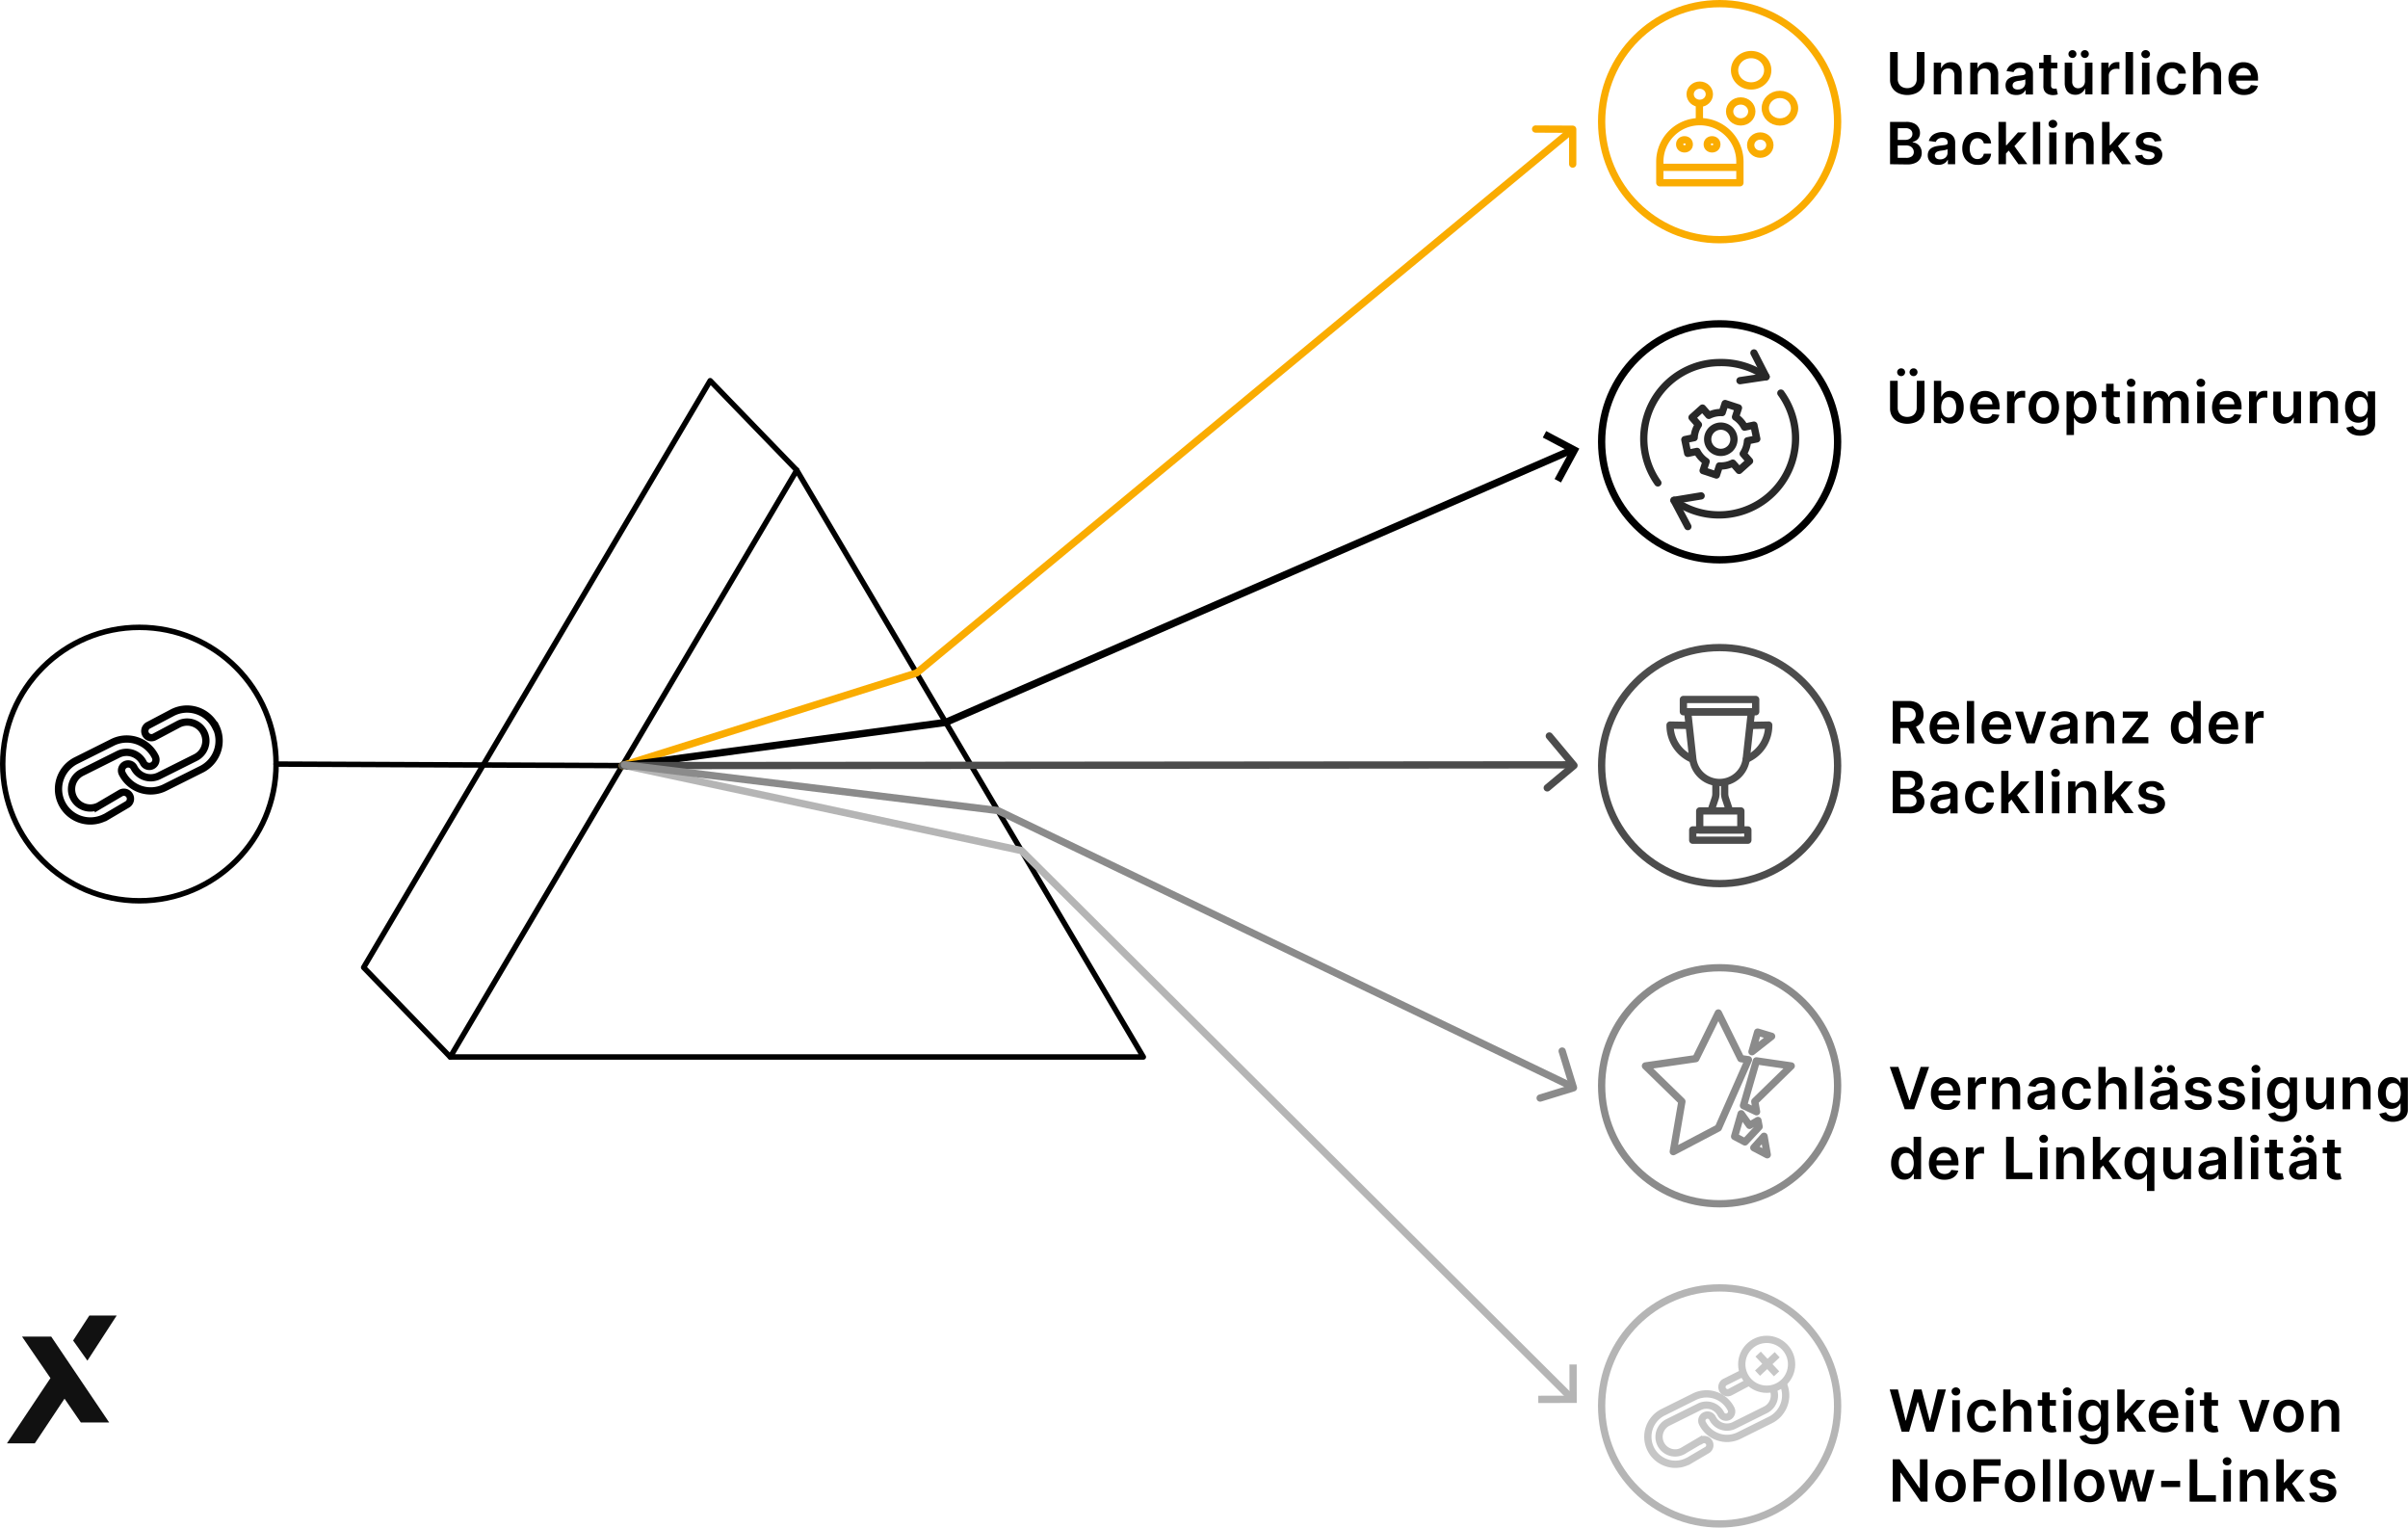 <svg xmlns="http://www.w3.org/2000/svg" viewBox="0 0 662.04 419.88"><defs><style>.cls-1,.cls-2,.cls-3,.cls-4,.cls-5,.cls-6,.cls-8,.cls-9{fill:none;}.cls-1,.cls-3{stroke:#000;}.cls-1,.cls-2,.cls-4,.cls-5,.cls-9{stroke-linecap:round;stroke-linejoin:round;}.cls-1{stroke-width:1.5px;}.cls-2{stroke:#faac01;}.cls-2,.cls-3,.cls-4,.cls-5,.cls-6,.cls-8,.cls-9{stroke-width:2px;}.cls-3,.cls-6,.cls-8{stroke-miterlimit:10;}.cls-4{stroke:#4c4c4c;}.cls-5{stroke:#8b8b8b;}.cls-6{stroke:#b5b5b5;}.cls-7{fill:#111;}.cls-8{stroke:#c6c6c6;}.cls-9{stroke:#282828;}</style></defs><g id="Ebene_2" data-name="Ebene 2"><g id="Ebene_1-2" data-name="Ebene 1"><polygon class="cls-1" points="123.79 290.53 314.34 290.53 219.06 129.25 123.79 290.53"/><polyline class="cls-1" points="219.06 129.25 195.25 104.64 99.98 265.92 123.79 290.53"/><circle class="cls-1" cx="38.33" cy="210.02" r="37.58"/><circle class="cls-2" cx="472.78" cy="33.44" r="32.44"/><circle class="cls-3" cx="472.78" cy="121.44" r="32.44"/><circle class="cls-4" cx="472.78" cy="210.44" r="32.44"/><circle class="cls-5" cx="472.78" cy="298.44" r="32.44"/><circle class="cls-6" cx="472.78" cy="386.44" r="32.44"/><line class="cls-1" x1="75.9" y1="210.02" x2="171.1" y2="210.44"/><polyline class="cls-2" points="171.1 210.44 251.99 184.99 431.72 36.13"/><polyline class="cls-6" points="171.93 210.44 280.83 233.8 431.72 383.97"/><polyline class="cls-3" points="171.93 210.44 260.01 198.56 431.72 123.87"/><line class="cls-4" x1="171.1" y1="210.44" x2="431.72" y2="210.23"/><polyline class="cls-5" points="171.68 210.22 274.32 222.79 431.72 298.44"/><path d="M527,14.3h2.11v7.6a4.09,4.09,0,0,1-.59,2.2,4,4,0,0,1-1.65,1.48,6.09,6.09,0,0,1-5,0,4,4,0,0,1-1.65-1.48,4.08,4.08,0,0,1-.58-2.2V14.3h2.11v7.43a2.52,2.52,0,0,0,.32,1.29,2.2,2.2,0,0,0,.9.89,3.18,3.18,0,0,0,2.78,0,2.29,2.29,0,0,0,.91-.89,2.62,2.62,0,0,0,.31-1.29Z"/><path d="M533.66,20.82v5.12h-2V17.21h2v1.48h.1a2.5,2.5,0,0,1,1-1.16,2.9,2.9,0,0,1,1.64-.43,3.17,3.17,0,0,1,1.57.38,2.65,2.65,0,0,1,1,1.12,3.75,3.75,0,0,1,.36,1.78v5.56h-2V20.7a2,2,0,0,0-.45-1.37,1.63,1.63,0,0,0-1.25-.5,1.9,1.9,0,0,0-1,.24,1.64,1.64,0,0,0-.65.68A2.2,2.2,0,0,0,533.66,20.82Z"/><path d="M543.74,20.82v5.12h-2.06V17.21h2v1.48h.1a2.48,2.48,0,0,1,1-1.16,2.92,2.92,0,0,1,1.64-.43,3.21,3.21,0,0,1,1.58.38,2.57,2.57,0,0,1,1,1.12,3.87,3.87,0,0,1,.37,1.78v5.56h-2.06V20.7a2,2,0,0,0-.45-1.37,1.61,1.61,0,0,0-1.25-.5,1.86,1.86,0,0,0-1,.24,1.66,1.66,0,0,0-.66.68A2.32,2.32,0,0,0,543.74,20.82Z"/><path d="M554.27,26.11a3.7,3.7,0,0,1-1.49-.29,2.47,2.47,0,0,1-1-.89,2.62,2.62,0,0,1-.38-1.44,2.48,2.48,0,0,1,.27-1.22,2.15,2.15,0,0,1,.75-.78,3.75,3.75,0,0,1,1.06-.44,9.88,9.88,0,0,1,1.23-.22l1.24-.14a1.84,1.84,0,0,0,.7-.2.48.48,0,0,0,.22-.44v0a1.32,1.32,0,0,0-.38-1,1.6,1.6,0,0,0-1.1-.35,1.93,1.93,0,0,0-1.19.33,1.59,1.59,0,0,0-.6.78l-1.92-.27a3.1,3.1,0,0,1,.75-1.34,3.44,3.44,0,0,1,1.28-.8,4.92,4.92,0,0,1,1.67-.27,6,6,0,0,1,1.26.14,3.61,3.61,0,0,1,1.14.49,2.55,2.55,0,0,1,.83.92,3,3,0,0,1,.32,1.45v5.84h-2v-1.2h-.07a2.52,2.52,0,0,1-.52.68,2.45,2.45,0,0,1-.85.5A3.34,3.34,0,0,1,554.27,26.11Zm.53-1.51a2.21,2.21,0,0,0,1.08-.25,1.83,1.83,0,0,0,.7-.65,1.73,1.73,0,0,0,.25-.89v-1a1.3,1.3,0,0,1-.33.15c-.16,0-.33.08-.52.11l-.56.1-.48.06a3.63,3.63,0,0,0-.82.21,1.3,1.3,0,0,0-.58.39,1,1,0,0,0-.21.65,1,1,0,0,0,.42.86A1.72,1.72,0,0,0,554.8,24.6Z"/><path d="M565.63,17.21V18.8h-5V17.21Zm-3.78-2.09h2.06v8.19A1.37,1.37,0,0,0,564,24a.68.68,0,0,0,.34.29,1.19,1.19,0,0,0,.47.08,1.9,1.9,0,0,0,.35,0,1.09,1.09,0,0,0,.25-.05l.35,1.61-.47.13a4.65,4.65,0,0,1-.74.08,3.49,3.49,0,0,1-1.4-.24,2.19,2.19,0,0,1-1-.8,2.45,2.45,0,0,1-.35-1.37Z"/><path d="M573.23,22.27V17.21h2.06v8.73h-2V24.39h-.09a2.6,2.6,0,0,1-1,1.19,2.75,2.75,0,0,1-1.65.47,3,3,0,0,1-1.52-.38,2.64,2.64,0,0,1-1-1.12,3.9,3.9,0,0,1-.37-1.78V17.21h2.06v5.24a1.89,1.89,0,0,0,.45,1.32,1.57,1.57,0,0,0,1.19.49,1.83,1.83,0,0,0,.88-.23,1.72,1.72,0,0,0,.71-.66A2.06,2.06,0,0,0,573.23,22.27Zm-3.44-6.34a1.1,1.1,0,0,1-.78-.32,1,1,0,0,1-.32-.75,1,1,0,0,1,.32-.77,1.13,1.13,0,0,1,.78-.31,1.07,1.07,0,0,1,.77.31,1,1,0,0,1,.32.77,1,1,0,0,1-.32.75A1,1,0,0,1,569.79,15.93Zm3.41,0a1.1,1.1,0,0,1-.78-.32,1,1,0,0,1-.32-.75,1,1,0,0,1,.32-.77,1.13,1.13,0,0,1,.78-.31,1.09,1.09,0,0,1,.77.31,1,1,0,0,1,.32.77,1,1,0,0,1-.32.75A1.06,1.06,0,0,1,573.2,15.93Z"/><path d="M577.72,25.94V17.21h2v1.45h.09a2.16,2.16,0,0,1,.82-1.16,2.22,2.22,0,0,1,1.33-.42l.38,0,.36,0V19a3.29,3.29,0,0,0-.41-.08,5.28,5.28,0,0,0-.55,0,2.06,2.06,0,0,0-1,.25,1.81,1.81,0,0,0-.71.66,1.92,1.92,0,0,0-.25,1v5.13Z"/><path d="M586.45,14.3V25.94h-2.06V14.3Z"/><path d="M589.91,16a1.2,1.2,0,0,1-.84-.33,1.06,1.06,0,0,1,0-1.57,1.25,1.25,0,0,1,1.69,0,1.06,1.06,0,0,1,0,1.57A1.21,1.21,0,0,1,589.91,16Zm-1,10V17.21h2.06v8.73Z"/><path d="M597.18,26.11a4.16,4.16,0,0,1-2.25-.58A3.77,3.77,0,0,1,593.5,24a5.16,5.16,0,0,1-.51-2.34,5.05,5.05,0,0,1,.52-2.35A3.83,3.83,0,0,1,595,17.67a4.18,4.18,0,0,1,2.21-.57,4.37,4.37,0,0,1,1.89.39,3.14,3.14,0,0,1,1.86,2.74h-2a1.88,1.88,0,0,0-.57-1.05,1.65,1.65,0,0,0-1.19-.42,1.91,1.91,0,0,0-1.11.33,2.31,2.31,0,0,0-.74,1,4.57,4.57,0,0,0,0,3,2.16,2.16,0,0,0,.74,1,1.81,1.81,0,0,0,1.11.34,1.94,1.94,0,0,0,.82-.17,1.61,1.61,0,0,0,.6-.5A1.86,1.86,0,0,0,599,23h2a3.33,3.33,0,0,1-.54,1.64,3.2,3.2,0,0,1-1.29,1.12A4.32,4.32,0,0,1,597.18,26.11Z"/><path d="M605,20.82v5.12h-2.05V14.3h2v4.39h.1a2.53,2.53,0,0,1,1-1.16,2.89,2.89,0,0,1,1.65-.43,3.11,3.11,0,0,1,1.58.38,2.57,2.57,0,0,1,1,1.11,3.91,3.91,0,0,1,.37,1.79v5.56h-2V20.7a1.93,1.93,0,0,0-.45-1.37,1.66,1.66,0,0,0-1.27-.5,1.94,1.94,0,0,0-1,.24,1.63,1.63,0,0,0-.67.68A2.2,2.2,0,0,0,605,20.82Z"/><path d="M616.92,26.11a4.54,4.54,0,0,1-2.27-.55A3.73,3.73,0,0,1,613.19,24a5.19,5.19,0,0,1-.51-2.38,5.22,5.22,0,0,1,.51-2.36,4,4,0,0,1,1.44-1.59,4.1,4.1,0,0,1,2.18-.57,4.55,4.55,0,0,1,1.53.25,3.6,3.6,0,0,1,1.27.8,3.71,3.71,0,0,1,.87,1.38,5.55,5.55,0,0,1,.32,2v.63h-7.15V20.75h5.18a2.24,2.24,0,0,0-.26-1.05,1.8,1.8,0,0,0-.69-.73,2,2,0,0,0-1-.27,2.05,2.05,0,0,0-1.11.3,2.22,2.22,0,0,0-1,1.87v1.21a2.79,2.79,0,0,0,.28,1.31,1.9,1.9,0,0,0,.78.83,2.31,2.31,0,0,0,1.17.29,2.55,2.55,0,0,0,.81-.13,1.83,1.83,0,0,0,.63-.38,1.55,1.55,0,0,0,.4-.62l1.92.22a3,3,0,0,1-.69,1.32,3.4,3.4,0,0,1-1.29.88A5.08,5.08,0,0,1,616.92,26.11Z"/><path d="M519.64,45.14V33.5h4.45a4.83,4.83,0,0,1,2.1.4A2.85,2.85,0,0,1,527.45,35a2.91,2.91,0,0,1,.42,1.55,2.52,2.52,0,0,1-.28,1.21,2.22,2.22,0,0,1-.73.82,3.54,3.54,0,0,1-1,.45v.11a2.52,2.52,0,0,1,1.19.38,2.74,2.74,0,0,1,.94,1,3,3,0,0,1,.36,1.51,3.07,3.07,0,0,1-.44,1.62,2.9,2.9,0,0,1-1.32,1.13,5.09,5.09,0,0,1-2.21.42Zm2.11-6.69h2.08a2.38,2.38,0,0,0,1-.2,1.59,1.59,0,0,0,.69-.58,1.5,1.5,0,0,0,.26-.88,1.43,1.43,0,0,0-.48-1.11,2,2,0,0,0-1.4-.44h-2.13Zm0,4.93H524a2.54,2.54,0,0,0,1.66-.44,1.45,1.45,0,0,0,.51-1.14,1.76,1.76,0,0,0-.26-.93,1.74,1.74,0,0,0-.73-.66,2.44,2.44,0,0,0-1.12-.24h-2.32Z"/><path d="M532.9,45.31a3.75,3.75,0,0,1-1.5-.29,2.38,2.38,0,0,1-1-.89,2.54,2.54,0,0,1-.39-1.44,2.47,2.47,0,0,1,.28-1.22,2.21,2.21,0,0,1,.74-.78,3.94,3.94,0,0,1,1.07-.44,7.89,7.89,0,0,1,1.23-.21l1.24-.15a1.84,1.84,0,0,0,.7-.2.51.51,0,0,0,.22-.44v0a1.32,1.32,0,0,0-.38-1,1.6,1.6,0,0,0-1.1-.35,2,2,0,0,0-1.2.33,1.63,1.63,0,0,0-.59.78l-1.92-.27a3.1,3.1,0,0,1,.75-1.34,3.36,3.36,0,0,1,1.28-.8A4.92,4.92,0,0,1,534,36.3a5.84,5.84,0,0,1,1.25.14,3.8,3.8,0,0,1,1.15.49,2.55,2.55,0,0,1,.83.92,3,3,0,0,1,.31,1.45v5.84h-2v-1.2h-.07a2.56,2.56,0,0,1-.53.68,2.41,2.41,0,0,1-.84.5A3.34,3.34,0,0,1,532.9,45.31Zm.53-1.51a2.14,2.14,0,0,0,1.07-.25,1.7,1.7,0,0,0,.7-.65,1.64,1.64,0,0,0,.25-.89V41a1,1,0,0,1-.33.15l-.51.12-.56.09-.48.06a3.73,3.73,0,0,0-.83.21,1.32,1.32,0,0,0-.57.39,1.11,1.11,0,0,0,.2,1.51A1.77,1.77,0,0,0,533.43,43.8Z"/><path d="M543.7,45.31a4.13,4.13,0,0,1-2.24-.58A3.86,3.86,0,0,1,540,43.15a5.3,5.3,0,0,1-.5-2.34,5.18,5.18,0,0,1,.51-2.35,3.85,3.85,0,0,1,1.45-1.59,4.15,4.15,0,0,1,2.21-.57,4.37,4.37,0,0,1,1.89.39,3.33,3.33,0,0,1,1.31,1.09,3.25,3.25,0,0,1,.55,1.65h-2a1.88,1.88,0,0,0-.57-1,1.66,1.66,0,0,0-1.19-.42,1.91,1.91,0,0,0-1.11.33,2.23,2.23,0,0,0-.74,1,4,4,0,0,0-.26,1.51,3.89,3.89,0,0,0,.26,1.53,2.22,2.22,0,0,0,.73,1,1.86,1.86,0,0,0,1.12.34,2,2,0,0,0,.82-.17,1.61,1.61,0,0,0,.6-.5,2,2,0,0,0,.34-.81h2a3.43,3.43,0,0,1-.54,1.64,3.27,3.27,0,0,1-1.29,1.12A4.37,4.37,0,0,1,543.7,45.31Z"/><path d="M549.45,45.14V33.5h2.06V45.14Zm1.88-2.74V39.92h.33l3.14-3.51h2.4l-3.85,4.3h-.43Zm3.6,2.74-2.84-4,1.39-1.45,3.91,5.42Z"/><path d="M560.93,33.5V45.14h-2V33.5Z"/><path d="M564.4,35.17a1.2,1.2,0,0,1-.84-.33,1.06,1.06,0,0,1,0-1.57,1.25,1.25,0,0,1,1.69,0,1.06,1.06,0,0,1,0,1.57A1.21,1.21,0,0,1,564.4,35.17Zm-1,10V36.41h2v8.73Z"/><path d="M569.91,40v5.12h-2V36.41h2v1.48h.11a2.48,2.48,0,0,1,1-1.16,2.92,2.92,0,0,1,1.64-.43,3.21,3.21,0,0,1,1.58.38,2.69,2.69,0,0,1,1,1.12,3.87,3.87,0,0,1,.37,1.78v5.56h-2.06V39.9a2,2,0,0,0-.45-1.37,1.61,1.61,0,0,0-1.25-.49,1.9,1.9,0,0,0-1,.23,1.71,1.71,0,0,0-.65.68A2.23,2.23,0,0,0,569.91,40Z"/><path d="M577.93,45.14V33.5H580V45.14Zm1.88-2.74V39.92h.33l3.14-3.51h2.4l-3.86,4.3h-.42Zm3.6,2.74-2.84-4L582,39.72l3.91,5.42Z"/><path d="M594.25,38.72l-1.87.2a1.52,1.52,0,0,0-.8-.94,2,2,0,0,0-.81-.15,1.93,1.93,0,0,0-1.08.28.82.82,0,0,0-.43.72.75.75,0,0,0,.29.62,2.25,2.25,0,0,0,1,.39l1.49.32a3.76,3.76,0,0,1,1.84.85,2,2,0,0,1,.61,1.51A2.35,2.35,0,0,1,594,44a3.23,3.23,0,0,1-1.31,1,5.12,5.12,0,0,1-1.94.35,4.49,4.49,0,0,1-2.58-.68A2.64,2.64,0,0,1,587,42.76l2-.2a1.5,1.5,0,0,0,.58.9,2,2,0,0,0,1.16.3,2.08,2.08,0,0,0,1.18-.3.91.91,0,0,0,.44-.75.77.77,0,0,0-.28-.62,2.06,2.06,0,0,0-.89-.37l-1.49-.32a3.45,3.45,0,0,1-1.86-.88,2.17,2.17,0,0,1-.6-1.58,2.33,2.33,0,0,1,.44-1.4,3,3,0,0,1,1.25-.92,5,5,0,0,1,1.84-.32,4,4,0,0,1,2.42.65A2.74,2.74,0,0,1,594.25,38.72Z"/><path d="M527,104.67h2.11v7.6a4.14,4.14,0,0,1-.59,2.2,4,4,0,0,1-1.65,1.48,6.09,6.09,0,0,1-5,0,4,4,0,0,1-1.65-1.48,4.13,4.13,0,0,1-.58-2.2v-7.6h2.1v7.42a2.54,2.54,0,0,0,.33,1.3,2.27,2.27,0,0,0,.9.89,3.18,3.18,0,0,0,2.78,0,2.27,2.27,0,0,0,.9-.89,2.53,2.53,0,0,0,.32-1.3Zm-4.31-1.29a1.06,1.06,0,0,1-.78-.32,1.05,1.05,0,0,1,0-1.51,1.09,1.09,0,0,1,.78-.31,1.07,1.07,0,0,1,.78.31,1.07,1.07,0,0,1,0,1.51A1,1,0,0,1,522.66,103.38Zm3.41,0a1.06,1.06,0,0,1-.78-.32,1.05,1.05,0,0,1,0-1.51,1.09,1.09,0,0,1,.78-.31,1.06,1.06,0,0,1,.77,1.82A1,1,0,0,1,526.07,103.38Z"/><path d="M531.7,116.3V104.67h2V109h.09a3.31,3.31,0,0,1,.45-.68,2.35,2.35,0,0,1,.78-.62,2.74,2.74,0,0,1,1.26-.26,3.29,3.29,0,0,1,1.83.52,3.51,3.51,0,0,1,1.29,1.51,5.68,5.68,0,0,1,.48,2.46,5.62,5.62,0,0,1-.47,2.44,3.57,3.57,0,0,1-1.28,1.54,3.33,3.33,0,0,1-1.84.53,2.87,2.87,0,0,1-1.25-.25,2.48,2.48,0,0,1-.79-.61,3.84,3.84,0,0,1-.46-.67h-.12v1.37Zm2-4.36a4.18,4.18,0,0,0,.24,1.48,2.25,2.25,0,0,0,.7,1,1.93,1.93,0,0,0,2.26,0,2.3,2.3,0,0,0,.69-1,4.18,4.18,0,0,0,.24-1.46,4,4,0,0,0-.24-1.44,2.11,2.11,0,0,0-.69-1,1.82,1.82,0,0,0-1.15-.36,1.76,1.76,0,0,0-1.12.35,2.14,2.14,0,0,0-.69,1A4,4,0,0,0,533.71,111.94Z"/><path d="M545.87,116.47a4.4,4.4,0,0,1-2.26-.55,3.59,3.59,0,0,1-1.46-1.55,5.68,5.68,0,0,1,0-4.75,3.83,3.83,0,0,1,1.44-1.59,4.07,4.07,0,0,1,2.18-.57,4.54,4.54,0,0,1,1.52.26,3.46,3.46,0,0,1,1.27.8,3.81,3.81,0,0,1,.88,1.37,5.64,5.64,0,0,1,.31,2v.63H542.6v-1.39h5.18a2.26,2.26,0,0,0-.25-1,1.89,1.89,0,0,0-.7-.73,2,2,0,0,0-1-.27,2,2,0,0,0-1.1.31,2.11,2.11,0,0,0-.75.79,2.46,2.46,0,0,0-.27,1.08v1.21a2.87,2.87,0,0,0,.28,1.3,2,2,0,0,0,.78.83,2.54,2.54,0,0,0,2,.16,1.7,1.7,0,0,0,1-1l1.92.21a3,3,0,0,1-.69,1.33,3.24,3.24,0,0,1-1.3.87A4.87,4.87,0,0,1,545.87,116.47Z"/><path d="M551.81,116.3v-8.72h2V109h.09a2.22,2.22,0,0,1,.82-1.17,2.28,2.28,0,0,1,1.33-.41h.38a2.39,2.39,0,0,1,.36.05v1.89a2,2,0,0,0-.41-.08,3.48,3.48,0,0,0-.55,0,2.05,2.05,0,0,0-1,.24,1.83,1.83,0,0,0-.71.67,1.86,1.86,0,0,0-.25,1v5.13Z"/><path d="M561.92,116.47a4.15,4.15,0,0,1-2.21-.56,3.82,3.82,0,0,1-1.46-1.57,5.76,5.76,0,0,1,0-4.74,3.85,3.85,0,0,1,1.46-1.58,4.24,4.24,0,0,1,2.21-.56,4.31,4.31,0,0,1,2.22.56,3.82,3.82,0,0,1,1.45,1.58,5.76,5.76,0,0,1,0,4.74,3.8,3.8,0,0,1-1.45,1.57A4.21,4.21,0,0,1,561.92,116.47Zm0-1.64a1.73,1.73,0,0,0,1.16-.39,2.26,2.26,0,0,0,.7-1A4.35,4.35,0,0,0,564,112a4.47,4.47,0,0,0-.23-1.46,2.31,2.31,0,0,0-.7-1,1.73,1.73,0,0,0-1.16-.39,1.8,1.8,0,0,0-1.18.39,2.29,2.29,0,0,0-.69,1,4.22,4.22,0,0,0-.23,1.46,4.11,4.11,0,0,0,.23,1.44,2.24,2.24,0,0,0,.69,1A1.8,1.8,0,0,0,561.93,114.83Z"/><path d="M568.16,119.58v-12h2V109h.12a4.41,4.41,0,0,1,.45-.68,2.5,2.5,0,0,1,.79-.62,2.74,2.74,0,0,1,1.26-.26,3.28,3.28,0,0,1,1.82.52,3.47,3.47,0,0,1,1.3,1.51,5.68,5.68,0,0,1,.48,2.46,5.77,5.77,0,0,1-.47,2.44,3.57,3.57,0,0,1-1.28,1.54,3.36,3.36,0,0,1-1.85.53,2.82,2.82,0,0,1-1.24-.25,2.48,2.48,0,0,1-.79-.61,4,4,0,0,1-.47-.67h-.08v4.65Zm2-7.64a4.18,4.18,0,0,0,.24,1.48,2.1,2.1,0,0,0,.7,1,1.92,1.92,0,0,0,2.25,0,2.24,2.24,0,0,0,.7-1,4.18,4.18,0,0,0,.23-1.46,4,4,0,0,0-.23-1.44,2.19,2.19,0,0,0-.69-1,1.82,1.82,0,0,0-1.15-.36,1.76,1.76,0,0,0-1.12.35,2.09,2.09,0,0,0-.7,1A4.28,4.28,0,0,0,570.18,111.94Z"/><path d="M582.83,107.58v1.59h-5v-1.59Zm-3.77-2.1h2.05v8.2a1.32,1.32,0,0,0,.13.63.65.65,0,0,0,.34.3,1.34,1.34,0,0,0,.46.08,2,2,0,0,0,.36,0l.25,0,.34,1.61c-.11,0-.26.08-.46.12a3.83,3.83,0,0,1-.75.08,3.28,3.28,0,0,1-1.39-.23,2.16,2.16,0,0,1-1-.81,2.34,2.34,0,0,1-.35-1.36Z"/><path d="M585.91,106.34a1.17,1.17,0,0,1-.84-.33,1.07,1.07,0,0,1,0-1.58,1.23,1.23,0,0,1,1.68,0,1.07,1.07,0,0,1,0,1.58A1.17,1.17,0,0,1,585.91,106.34Zm-1,10v-8.72h2v8.72Z"/><path d="M589.37,116.3v-8.72h2v1.48h.1a2.44,2.44,0,0,1,.91-1.18,2.64,2.64,0,0,1,1.5-.42,2.53,2.53,0,0,1,1.5.43,2.26,2.26,0,0,1,.86,1.17h.09a2.41,2.41,0,0,1,1-1.16,3,3,0,0,1,1.64-.44,2.67,2.67,0,0,1,2,.76,3,3,0,0,1,.76,2.22v5.86h-2.06v-5.54a1.5,1.5,0,0,0-.44-1.19,1.54,1.54,0,0,0-1-.38,1.46,1.46,0,0,0-1.16.47,1.72,1.72,0,0,0-.42,1.2v5.44h-2v-5.62a1.41,1.41,0,0,0-1.46-1.49,1.5,1.5,0,0,0-.81.23,1.61,1.61,0,0,0-.58.63,1.93,1.93,0,0,0-.22,1v5.3Z"/><path d="M605.08,106.34a1.2,1.2,0,0,1-.84-.33,1.07,1.07,0,0,1,0-1.58,1.25,1.25,0,0,1,1.69,0,1.07,1.07,0,0,1,0,1.58A1.19,1.19,0,0,1,605.08,106.34Zm-1,10v-8.72h2.06v8.72Z"/><path d="M612.4,116.47a4.4,4.4,0,0,1-2.26-.55,3.59,3.59,0,0,1-1.46-1.55,5.68,5.68,0,0,1,0-4.75,3.83,3.83,0,0,1,1.44-1.59,4.07,4.07,0,0,1,2.18-.57,4.54,4.54,0,0,1,1.52.26,3.46,3.46,0,0,1,1.27.8,3.81,3.81,0,0,1,.88,1.37,5.64,5.64,0,0,1,.31,2v.63h-7.15v-1.39h5.18a2.26,2.26,0,0,0-.25-1,1.89,1.89,0,0,0-.7-.73,2,2,0,0,0-1-.27,2,2,0,0,0-1.1.31,2.11,2.11,0,0,0-.75.79,2.46,2.46,0,0,0-.27,1.08v1.21a2.87,2.87,0,0,0,.28,1.3,2,2,0,0,0,.78.83,2.33,2.33,0,0,0,1.17.29,2.3,2.3,0,0,0,.81-.13,1.7,1.7,0,0,0,1-1l1.92.21a3,3,0,0,1-.69,1.33,3.24,3.24,0,0,1-1.3.87A4.87,4.87,0,0,1,612.4,116.47Z"/><path d="M618.34,116.3v-8.72h2V109h.09a2.22,2.22,0,0,1,.82-1.17,2.28,2.28,0,0,1,1.33-.41H623a2.39,2.39,0,0,1,.36.05v1.89a2,2,0,0,0-.41-.08,3.44,3.44,0,0,0-.54,0,2.07,2.07,0,0,0-1,.24,1.74,1.74,0,0,0-.7.67,1.86,1.86,0,0,0-.26,1v5.13Z"/><path d="M630.57,112.63v-5h2.06v8.72h-2v-1.55h-.09a2.62,2.62,0,0,1-1,1.2,3.14,3.14,0,0,1-3.17.08,2.55,2.55,0,0,1-1-1.12,3.87,3.87,0,0,1-.37-1.78v-5.55h2.06v5.23a1.85,1.85,0,0,0,.45,1.32,1.53,1.53,0,0,0,1.19.49,1.82,1.82,0,0,0,.88-.22,1.87,1.87,0,0,0,.71-.66A2.1,2.1,0,0,0,630.57,112.63Z"/><path d="M637.12,111.19v5.11h-2.06v-8.72h2v1.48h.1a2.5,2.5,0,0,1,1-1.17,3,3,0,0,1,1.64-.43,3.11,3.11,0,0,1,1.58.39,2.65,2.65,0,0,1,1.05,1.12,3.87,3.87,0,0,1,.36,1.78v5.55h-2.06v-5.24a2,2,0,0,0-.45-1.37,1.58,1.58,0,0,0-1.24-.49,1.9,1.9,0,0,0-1,.24,1.56,1.56,0,0,0-.65.67A2.27,2.27,0,0,0,637.12,111.19Z"/><path d="M648.93,119.76a5.41,5.41,0,0,1-1.9-.3,3.46,3.46,0,0,1-1.28-.8,2.78,2.78,0,0,1-.67-1.11l1.85-.45a2.34,2.34,0,0,0,.37.51,1.78,1.78,0,0,0,.64.42,2.77,2.77,0,0,0,1,.17,2.41,2.41,0,0,0,1.45-.42,1.63,1.63,0,0,0,.57-1.39v-1.66h-.1a3.17,3.17,0,0,1-.46.66,2.48,2.48,0,0,1-.81.56,3,3,0,0,1-1.24.23,3.51,3.51,0,0,1-1.82-.48,3.27,3.27,0,0,1-1.3-1.42,5.21,5.21,0,0,1-.48-2.37,5.54,5.54,0,0,1,.48-2.43,3.49,3.49,0,0,1,1.3-1.5,3.28,3.28,0,0,1,1.82-.52,2.78,2.78,0,0,1,1.27.26,2.5,2.5,0,0,1,.79.62,3.31,3.31,0,0,1,.45.68H651v-1.44h2v8.86a3.12,3.12,0,0,1-.53,1.86,3.23,3.23,0,0,1-1.46,1.09A5.59,5.59,0,0,1,648.93,119.76Zm0-5.2a1.94,1.94,0,0,0,1.12-.31,2,2,0,0,0,.69-.92,3.82,3.82,0,0,0,.24-1.43,4.18,4.18,0,0,0-.23-1.44,2.09,2.09,0,0,0-.7-1,1.8,1.8,0,0,0-1.12-.34,1.82,1.82,0,0,0-1.15.36,2.23,2.23,0,0,0-.69,1,3.86,3.86,0,0,0-.23,1.41,4,4,0,0,0,.23,1.4,2,2,0,0,0,.7.93A1.92,1.92,0,0,0,649,114.56Z"/><path d="M520.38,204.32V192.68h4.36a4.94,4.94,0,0,1,2.26.47,3.19,3.19,0,0,1,1.37,1.3,3.86,3.86,0,0,1,.47,2,3.74,3.74,0,0,1-.47,1.94,3.15,3.15,0,0,1-1.4,1.27,5.08,5.08,0,0,1-2.26.45h-3.1v-1.75h2.82a3.31,3.31,0,0,0,1.28-.22,1.52,1.52,0,0,0,.74-.64,2,2,0,0,0,.25-1,2.1,2.1,0,0,0-.25-1.06,1.62,1.62,0,0,0-.74-.67,3.17,3.17,0,0,0-1.29-.23h-1.93v9.88Zm6-5.27,2.88,5.27h-2.35l-2.83-5.27Z"/><path d="M534.76,204.49a4.41,4.41,0,0,1-2.27-.55,3.62,3.62,0,0,1-1.46-1.56,5.18,5.18,0,0,1-.51-2.37,5.23,5.23,0,0,1,.51-2.37,3.83,3.83,0,0,1,1.44-1.59,4.07,4.07,0,0,1,2.18-.57,4.26,4.26,0,0,1,1.52.26,3.38,3.38,0,0,1,1.28.8,3.71,3.71,0,0,1,.87,1.37,5.56,5.56,0,0,1,.31,2v.63h-7.15v-1.39h5.18a2.26,2.26,0,0,0-.25-1,1.89,1.89,0,0,0-.7-.73,2,2,0,0,0-1-.27,2,2,0,0,0-1.11.3,2.1,2.1,0,0,0-.74.8,2.22,2.22,0,0,0-.27,1.08v1.21a2.9,2.9,0,0,0,.27,1.3,2,2,0,0,0,.78.83,2.36,2.36,0,0,0,1.17.29,2.66,2.66,0,0,0,.82-.13,1.83,1.83,0,0,0,.63-.38,1.66,1.66,0,0,0,.4-.62l1.92.22a2.89,2.89,0,0,1-.69,1.32,3.37,3.37,0,0,1-1.3.88A4.82,4.82,0,0,1,534.76,204.49Z"/><path d="M542.75,192.68v11.64h-2V192.68Z"/><path d="M549.05,204.49a4.38,4.38,0,0,1-2.26-.55,3.58,3.58,0,0,1-1.47-1.56,5.18,5.18,0,0,1-.51-2.37,5.23,5.23,0,0,1,.51-2.37,3.92,3.92,0,0,1,1.45-1.59,4,4,0,0,1,2.17-.57,4.32,4.32,0,0,1,1.53.26,3.34,3.34,0,0,1,1.27.8,3.59,3.59,0,0,1,.87,1.37,5.55,5.55,0,0,1,.32,2v.63h-7.15v-1.39H551a2.27,2.27,0,0,0-.26-1,1.86,1.86,0,0,0-.69-.73,2,2,0,0,0-1-.27,2.05,2.05,0,0,0-1.11.3,2.18,2.18,0,0,0-.74.8,2.22,2.22,0,0,0-.27,1.08v1.21a2.77,2.77,0,0,0,.28,1.3,1.9,1.9,0,0,0,.78.83,2.31,2.31,0,0,0,1.17.29,2.55,2.55,0,0,0,.81-.13,1.83,1.83,0,0,0,.63-.38,1.55,1.55,0,0,0,.4-.62l1.92.22a2.89,2.89,0,0,1-.69,1.32,3.4,3.4,0,0,1-1.29.88A4.87,4.87,0,0,1,549.05,204.49Z"/><path d="M562.53,195.59l-3.11,8.73h-2.27L554,195.59h2.19l2,6.48h.09l2-6.48Z"/><path d="M566.52,204.5a3.57,3.57,0,0,1-1.49-.3,2.38,2.38,0,0,1-1-.89,2.54,2.54,0,0,1-.39-1.44,2.37,2.37,0,0,1,.28-1.22,2.21,2.21,0,0,1,.74-.78,3.93,3.93,0,0,1,1.07-.43,6.86,6.86,0,0,1,1.23-.22c.51-.06.92-.1,1.24-.15a1.84,1.84,0,0,0,.7-.2.5.5,0,0,0,.21-.44v0a1.28,1.28,0,0,0-.38-1,1.57,1.57,0,0,0-1.09-.35,2,2,0,0,0-1.2.33,1.63,1.63,0,0,0-.59.78l-1.92-.27a3.1,3.1,0,0,1,.75-1.34,3.36,3.36,0,0,1,1.28-.8,4.92,4.92,0,0,1,1.67-.27,5.84,5.84,0,0,1,1.25.14,3.64,3.64,0,0,1,1.14.49,2.49,2.49,0,0,1,.84.92,3,3,0,0,1,.31,1.45v5.84h-2v-1.2h-.06a2.56,2.56,0,0,1-.53.68,2.36,2.36,0,0,1-.85.5A3.29,3.29,0,0,1,566.52,204.5Zm.54-1.52a2.25,2.25,0,0,0,1.07-.24,1.79,1.79,0,0,0,.7-.66,1.64,1.64,0,0,0,.25-.89v-1a1,1,0,0,1-.33.15l-.51.12-.56.09-.49.07a3.79,3.79,0,0,0-.82.2,1.34,1.34,0,0,0-.57.4,1.1,1.1,0,0,0,.2,1.5A1.77,1.77,0,0,0,567.06,203Z"/><path d="M575.58,199.21v5.11h-2.05v-8.73h2v1.48h.1a2.55,2.55,0,0,1,1-1.16,2.9,2.9,0,0,1,1.64-.43,3.17,3.17,0,0,1,1.57.38,2.71,2.71,0,0,1,1.05,1.12,3.87,3.87,0,0,1,.37,1.78v5.56h-2.06v-5.24a2,2,0,0,0-.45-1.37,1.62,1.62,0,0,0-1.25-.49,1.9,1.9,0,0,0-1,.23,1.7,1.7,0,0,0-.65.68A2.27,2.27,0,0,0,575.58,199.21Z"/><path d="M583.49,204.32V203l4.5-5.64v-.07h-4.36v-1.71h6.87V197l-4.28,5.54v.07h4.43v1.71Z"/><path d="M600.44,204.47a3.23,3.23,0,0,1-1.84-.53,3.63,3.63,0,0,1-1.29-1.53,5.8,5.8,0,0,1-.47-2.44,5.68,5.68,0,0,1,.48-2.46,3.56,3.56,0,0,1,1.3-1.52,3.41,3.41,0,0,1,1.83-.51,2.62,2.62,0,0,1,1.26.26,2.35,2.35,0,0,1,.78.62,4,4,0,0,1,.45.68H603v-4.36h2.06v11.64h-2v-1.38h-.12a3.55,3.55,0,0,1-.46.68,2.51,2.51,0,0,1-.8.6A2.69,2.69,0,0,1,600.44,204.47Zm.57-1.68a1.77,1.77,0,0,0,1.12-.36,2.28,2.28,0,0,0,.7-1,4.47,4.47,0,0,0,.23-1.48,4.15,4.15,0,0,0-.23-1.48,2.14,2.14,0,0,0-.7-1,1.78,1.78,0,0,0-1.12-.34,1.82,1.82,0,0,0-1.14.35,2.2,2.2,0,0,0-.7,1,4.28,4.28,0,0,0-.23,1.45,4.08,4.08,0,0,0,.24,1.45,2.18,2.18,0,0,0,.69,1A1.81,1.81,0,0,0,601,202.79Z"/><path d="M611.47,204.49a4.46,4.46,0,0,1-2.27-.55,3.62,3.62,0,0,1-1.46-1.56,5.18,5.18,0,0,1-.51-2.37,5.11,5.11,0,0,1,.52-2.37,3.83,3.83,0,0,1,1.44-1.59,4,4,0,0,1,2.17-.57,4.32,4.32,0,0,1,1.53.26,3.34,3.34,0,0,1,1.27.8,3.59,3.59,0,0,1,.87,1.37,5.55,5.55,0,0,1,.32,2v.63H608.2v-1.39h5.18a2.27,2.27,0,0,0-.26-1,1.86,1.86,0,0,0-.69-.73,2,2,0,0,0-1-.27,2.05,2.05,0,0,0-1.11.3,2.18,2.18,0,0,0-.74.8,2.46,2.46,0,0,0-.27,1.08v1.21a2.77,2.77,0,0,0,.28,1.3,1.9,1.9,0,0,0,.78.83,2.31,2.31,0,0,0,1.17.29,2.55,2.55,0,0,0,.81-.13,1.83,1.83,0,0,0,.63-.38,1.68,1.68,0,0,0,.41-.62l1.92.22a3,3,0,0,1-.7,1.32,3.33,3.33,0,0,1-1.29.88A4.87,4.87,0,0,1,611.47,204.49Z"/><path d="M617.41,204.32v-8.73h2v1.46h.09a2.2,2.2,0,0,1,.82-1.17,2.24,2.24,0,0,1,1.34-.41H622l.36,0v1.9a2,2,0,0,0-.42-.09,4.89,4.89,0,0,0-.54,0,2.12,2.12,0,0,0-1,.24,1.74,1.74,0,0,0-.7.67,1.86,1.86,0,0,0-.26,1v5.13Z"/><path d="M520.38,223.52V211.88h4.45a4.83,4.83,0,0,1,2.1.4,2.85,2.85,0,0,1,1.26,1.07,2.91,2.91,0,0,1,.42,1.55,2.41,2.41,0,0,1-.28,1.21,2.22,2.22,0,0,1-.73.82,3.08,3.08,0,0,1-1,.45v.11a2.52,2.52,0,0,1,1.19.38,2.74,2.74,0,0,1,.94,1,3,3,0,0,1,.36,1.51,3.07,3.07,0,0,1-.44,1.62,2.9,2.9,0,0,1-1.32,1.13,5.09,5.09,0,0,1-2.21.42Zm2.11-6.69h2.08a2.35,2.35,0,0,0,1-.2,1.65,1.65,0,0,0,.7-.57,1.63,1.63,0,0,0,.25-.89,1.43,1.43,0,0,0-.48-1.11,2,2,0,0,0-1.4-.44h-2.13Zm0,4.93h2.26a2.54,2.54,0,0,0,1.66-.44,1.44,1.44,0,0,0,.51-1.14,1.77,1.77,0,0,0-1-1.59,2.48,2.48,0,0,0-1.13-.24h-2.32Z"/><path d="M533.64,223.7a3.62,3.62,0,0,1-1.5-.3,2.44,2.44,0,0,1-1-.89,2.54,2.54,0,0,1-.39-1.44,2.47,2.47,0,0,1,.28-1.22,2.1,2.1,0,0,1,.74-.77,3.65,3.65,0,0,1,1.07-.44,7.88,7.88,0,0,1,1.23-.22c.51-.06.92-.1,1.24-.15a1.84,1.84,0,0,0,.7-.2.51.51,0,0,0,.22-.44v0a1.32,1.32,0,0,0-.38-1,1.6,1.6,0,0,0-1.1-.35,2,2,0,0,0-1.2.33,1.63,1.63,0,0,0-.59.78l-1.92-.27a3.1,3.1,0,0,1,.75-1.34A3.36,3.36,0,0,1,533,215a4.92,4.92,0,0,1,1.67-.27,5.28,5.28,0,0,1,1.25.15,3.55,3.55,0,0,1,1.15.48,2.55,2.55,0,0,1,.83.92,3,3,0,0,1,.31,1.45v5.84h-2v-1.2h-.07a2.56,2.56,0,0,1-.53.68,2.32,2.32,0,0,1-.84.5A3.33,3.33,0,0,1,533.64,223.7Zm.53-1.52a2.25,2.25,0,0,0,1.07-.24,1.89,1.89,0,0,0,.71-.66,1.72,1.72,0,0,0,.24-.89v-1a1.06,1.06,0,0,1-.32.15l-.52.12-.56.09-.48.07a3.74,3.74,0,0,0-.83.2,1.43,1.43,0,0,0-.57.4,1,1,0,0,0-.21.65,1,1,0,0,0,.41.85A1.77,1.77,0,0,0,534.17,222.18Z"/><path d="M544.44,223.69a4.24,4.24,0,0,1-2.24-.57,3.86,3.86,0,0,1-1.43-1.59,5.65,5.65,0,0,1,0-4.69,3.92,3.92,0,0,1,1.45-1.59,4.15,4.15,0,0,1,2.21-.57,4.37,4.37,0,0,1,1.89.39,3.14,3.14,0,0,1,1.86,2.74h-2a1.88,1.88,0,0,0-.57-1.05,1.66,1.66,0,0,0-1.19-.42,1.85,1.85,0,0,0-1.11.34,2.21,2.21,0,0,0-.74,1,4.06,4.06,0,0,0-.26,1.52,4.15,4.15,0,0,0,.26,1.53,2.19,2.19,0,0,0,.74,1,2,2,0,0,0,1.93.17,1.61,1.61,0,0,0,.6-.5,2,2,0,0,0,.34-.8h2a3.51,3.51,0,0,1-.54,1.64,3.33,3.33,0,0,1-1.29,1.11A4.2,4.2,0,0,1,544.44,223.69Z"/><path d="M550.2,223.52V211.88h2v11.64Zm1.87-2.74V218.3h.33l3.14-3.51h2.41l-3.86,4.3h-.43Zm3.6,2.74-2.84-4,1.39-1.45,3.91,5.42Z"/><path d="M561.67,211.88v11.64h-2V211.88Z"/><path d="M565.14,213.55a1.24,1.24,0,0,1-.84-.32,1.07,1.07,0,0,1,0-1.58,1.25,1.25,0,0,1,1.69,0,1.07,1.07,0,0,1,0,1.58A1.25,1.25,0,0,1,565.14,213.55Zm-1,10v-8.73h2.06v8.73Z"/><path d="M570.66,218.41v5.11H568.6v-8.73h2v1.49h.11a2.5,2.5,0,0,1,1-1.17,2.92,2.92,0,0,1,1.64-.43,3.21,3.21,0,0,1,1.58.38,2.75,2.75,0,0,1,1,1.12,3.9,3.9,0,0,1,.37,1.78v5.56H574.2v-5.24a2,2,0,0,0-.45-1.37,1.61,1.61,0,0,0-1.25-.49,2,2,0,0,0-1,.23,1.77,1.77,0,0,0-.65.68A2.24,2.24,0,0,0,570.66,218.41Z"/><path d="M578.67,223.52V211.88h2.06v11.64Zm1.88-2.74V218.3h.33l3.14-3.51h2.4l-3.86,4.3h-.42Zm3.6,2.74-2.84-4,1.39-1.45,3.91,5.42Z"/><path d="M595,217.1l-1.87.2a1.51,1.51,0,0,0-.28-.53,1.32,1.32,0,0,0-.52-.4,1.8,1.8,0,0,0-.81-.16,1.93,1.93,0,0,0-1.08.28.8.8,0,0,0-.42.72.73.73,0,0,0,.28.62,2.25,2.25,0,0,0,1,.39l1.49.32a3.76,3.76,0,0,1,1.84.85,2,2,0,0,1,.61,1.52,2.32,2.32,0,0,1-.48,1.45,3.15,3.15,0,0,1-1.31,1,5.09,5.09,0,0,1-1.94.35,4.57,4.57,0,0,1-2.58-.67,2.71,2.71,0,0,1-1.16-1.88l2-.19a1.48,1.48,0,0,0,.58.89,2,2,0,0,0,1.16.3,2.08,2.08,0,0,0,1.18-.3.87.87,0,0,0,.44-.75.79.79,0,0,0-.28-.62,2.12,2.12,0,0,0-.89-.37l-1.49-.31a3.53,3.53,0,0,1-1.86-.89,2.17,2.17,0,0,1-.6-1.57,2.29,2.29,0,0,1,.44-1.4,2.92,2.92,0,0,1,1.25-.93,5,5,0,0,1,1.84-.32,4,4,0,0,1,2.42.65A2.77,2.77,0,0,1,595,217.1Z"/><path d="M521.94,293.26l3,9.16h.12l3-9.16h2.31l-4.1,11.64h-2.6l-4.1-11.64Z"/><path d="M535.11,305.07a4.4,4.4,0,0,1-2.26-.55,3.59,3.59,0,0,1-1.46-1.55,5.12,5.12,0,0,1-.52-2.38,5.24,5.24,0,0,1,.52-2.37,3.83,3.83,0,0,1,1.44-1.59,4.07,4.07,0,0,1,2.18-.57,4.54,4.54,0,0,1,1.52.26,3.46,3.46,0,0,1,1.27.8,3.81,3.81,0,0,1,.88,1.37,5.56,5.56,0,0,1,.31,2v.63h-7.15v-1.39H537a2.26,2.26,0,0,0-.25-1,1.89,1.89,0,0,0-.7-.73,2,2,0,0,0-1-.27,1.92,1.92,0,0,0-1.1.31,2.11,2.11,0,0,0-.75.79,2.46,2.46,0,0,0-.27,1.08v1.21a2.87,2.87,0,0,0,.28,1.3,2,2,0,0,0,.78.83,2.33,2.33,0,0,0,1.17.29,2.3,2.3,0,0,0,.81-.13,1.55,1.55,0,0,0,.63-.38,1.5,1.5,0,0,0,.41-.62l1.92.22a3,3,0,0,1-.69,1.33,3.46,3.46,0,0,1-1.3.87A4.87,4.87,0,0,1,535.11,305.07Z"/><path d="M541.05,304.9v-8.73h2v1.46h.09a2.15,2.15,0,0,1,.82-1.17,2.28,2.28,0,0,1,1.33-.41h.38a2.39,2.39,0,0,1,.36.05V298a3,3,0,0,0-.41-.09l-.55,0a2.05,2.05,0,0,0-1,.24,1.74,1.74,0,0,0-.7.67,1.86,1.86,0,0,0-.26,1v5.13Z"/><path d="M549.78,299.79v5.11h-2.06v-8.73h2v1.49h.1a2.5,2.5,0,0,1,1-1.17,2.92,2.92,0,0,1,1.64-.43,3.11,3.11,0,0,1,1.58.39,2.6,2.6,0,0,1,1,1.11,3.9,3.9,0,0,1,.37,1.78v5.56h-2.06v-5.24a2,2,0,0,0-.45-1.37,1.61,1.61,0,0,0-1.25-.49,1.94,1.94,0,0,0-1,.23,1.73,1.73,0,0,0-.66.68A2.39,2.39,0,0,0,549.78,299.79Z"/><path d="M560.31,305.08a3.62,3.62,0,0,1-1.5-.3,2.37,2.37,0,0,1-1-.89,2.54,2.54,0,0,1-.39-1.44,2.47,2.47,0,0,1,.28-1.22,2.1,2.1,0,0,1,.74-.77,3.65,3.65,0,0,1,1.07-.44,7.88,7.88,0,0,1,1.23-.22c.51-.05.92-.1,1.24-.15a1.84,1.84,0,0,0,.7-.2.49.49,0,0,0,.22-.44v0a1.28,1.28,0,0,0-.38-1,1.55,1.55,0,0,0-1.1-.36,2,2,0,0,0-1.2.33,1.63,1.63,0,0,0-.59.78l-1.92-.27a3,3,0,0,1,.75-1.33,3.26,3.26,0,0,1,1.28-.81,4.92,4.92,0,0,1,1.67-.27,5.28,5.28,0,0,1,1.25.15,3.78,3.78,0,0,1,1.15.48,2.55,2.55,0,0,1,.83.92,3,3,0,0,1,.31,1.45v5.84h-2v-1.2h-.07a2.56,2.56,0,0,1-.53.68,2.48,2.48,0,0,1-.84.51A3.58,3.58,0,0,1,560.31,305.08Zm.53-1.52a2.25,2.25,0,0,0,1.07-.24,1.89,1.89,0,0,0,.71-.66,1.72,1.72,0,0,0,.24-.89v-1a1.06,1.06,0,0,1-.32.15L562,301l-.56.09-.48.07a3.74,3.74,0,0,0-.83.2,1.43,1.43,0,0,0-.57.4,1,1,0,0,0-.21.65,1,1,0,0,0,.41.86A1.84,1.84,0,0,0,560.84,303.56Z"/><path d="M571.11,305.07a4.24,4.24,0,0,1-2.24-.57,3.86,3.86,0,0,1-1.43-1.59,5.65,5.65,0,0,1,0-4.69,3.92,3.92,0,0,1,1.45-1.59,4.15,4.15,0,0,1,2.21-.57,4.37,4.37,0,0,1,1.89.39,3.14,3.14,0,0,1,1.86,2.75h-2a1.91,1.91,0,0,0-.57-1.06,1.66,1.66,0,0,0-1.19-.42,1.85,1.85,0,0,0-1.11.34,2.17,2.17,0,0,0-.74,1,4,4,0,0,0-.26,1.51,4.15,4.15,0,0,0,.26,1.53,2.19,2.19,0,0,0,.74,1,1.81,1.81,0,0,0,1.11.34,1.85,1.85,0,0,0,.82-.17,1.52,1.52,0,0,0,.6-.5,2,2,0,0,0,.34-.8h2a3.47,3.47,0,0,1-.54,1.64,3.33,3.33,0,0,1-1.29,1.11A4.2,4.2,0,0,1,571.11,305.07Z"/><path d="M578.92,299.79v5.11h-2V293.26h2v4.4h.1a2.45,2.45,0,0,1,.95-1.17,2.89,2.89,0,0,1,1.65-.43,3.21,3.21,0,0,1,1.58.38,2.57,2.57,0,0,1,1.05,1.11,3.91,3.91,0,0,1,.37,1.79v5.56h-2.05v-5.24a2,2,0,0,0-.46-1.37,1.61,1.61,0,0,0-1.26-.49,2.11,2.11,0,0,0-1,.23,1.75,1.75,0,0,0-.67.68A2.27,2.27,0,0,0,578.92,299.79Z"/><path d="M589.05,293.26V304.9H587V293.26Z"/><path d="M594,305.08a3.57,3.57,0,0,1-1.49-.3,2.32,2.32,0,0,1-1-.89,2.54,2.54,0,0,1-.39-1.44,2.37,2.37,0,0,1,.28-1.22,2.1,2.1,0,0,1,.74-.77,3.65,3.65,0,0,1,1.07-.44,7.88,7.88,0,0,1,1.23-.22c.51-.05.92-.1,1.24-.15a1.84,1.84,0,0,0,.7-.2.49.49,0,0,0,.21-.44v0a1.25,1.25,0,0,0-.38-1,1.52,1.52,0,0,0-1.09-.36,2,2,0,0,0-1.2.33,1.63,1.63,0,0,0-.59.78l-1.92-.27a3,3,0,0,1,.75-1.33,3.26,3.26,0,0,1,1.28-.81,4.92,4.92,0,0,1,1.67-.27,5.28,5.28,0,0,1,1.25.15,3.63,3.63,0,0,1,1.14.48,2.49,2.49,0,0,1,.84.92,3,3,0,0,1,.31,1.45v5.84h-2v-1.2h-.06a2.55,2.55,0,0,1-1.37,1.19A3.6,3.6,0,0,1,594,305.08Zm-.54-10.19a1.1,1.1,0,0,1-.78-.32,1.05,1.05,0,0,1,0-1.51,1.09,1.09,0,0,1,.78-.31,1,1,0,0,1,.77.31,1.05,1.05,0,0,1,0,1.51A1,1,0,0,1,593.45,294.89Zm1.08,8.67a2.25,2.25,0,0,0,1.07-.24,1.79,1.79,0,0,0,.7-.66,1.64,1.64,0,0,0,.25-.89v-1a1,1,0,0,1-.33.15l-.51.12-.56.09-.49.07a3.79,3.79,0,0,0-.82.2,1.43,1.43,0,0,0-.57.4,1,1,0,0,0-.21.65,1,1,0,0,0,.41.86A1.84,1.84,0,0,0,594.53,303.56Zm2.33-8.67a1.1,1.1,0,0,1-.78-.32,1.05,1.05,0,0,1,0-1.51,1.09,1.09,0,0,1,.78-.31,1,1,0,0,1,.77.31,1.05,1.05,0,0,1,0,1.51A1.06,1.06,0,0,1,596.86,294.89Z"/><path d="M607.89,298.48l-1.87.2a1.6,1.6,0,0,0-.28-.53,1.32,1.32,0,0,0-.52-.4,1.8,1.8,0,0,0-.81-.16,2,2,0,0,0-1.08.28.8.8,0,0,0-.42.72.73.73,0,0,0,.28.62,2.44,2.44,0,0,0,.95.4l1.49.31a3.76,3.76,0,0,1,1.84.85,2,2,0,0,1,.61,1.52,2.32,2.32,0,0,1-.48,1.45,3.09,3.09,0,0,1-1.31,1,5.07,5.07,0,0,1-1.93.35,4.45,4.45,0,0,1-2.58-.67,2.69,2.69,0,0,1-1.17-1.88l2-.19a1.4,1.4,0,0,0,.58.89,2,2,0,0,0,1.15.3,2.08,2.08,0,0,0,1.18-.3.87.87,0,0,0,.44-.75.75.75,0,0,0-.28-.61,2,2,0,0,0-.89-.38l-1.49-.31a3.53,3.53,0,0,1-1.86-.89,2.12,2.12,0,0,1-.59-1.57,2.22,2.22,0,0,1,.43-1.4,2.83,2.83,0,0,1,1.25-.92,4.79,4.79,0,0,1,1.84-.33,4,4,0,0,1,2.42.65A2.77,2.77,0,0,1,607.89,298.48Z"/><path d="M617,298.48l-1.88.2a1.57,1.57,0,0,0-.27-.53,1.35,1.35,0,0,0-.53-.4,1.78,1.78,0,0,0-.8-.16,2,2,0,0,0-1.08.28.83.83,0,0,0-.43.72.76.76,0,0,0,.28.62,2.44,2.44,0,0,0,1,.4l1.49.31a3.72,3.72,0,0,1,1.84.85,2,2,0,0,1,.62,1.52,2.39,2.39,0,0,1-.49,1.45,3.09,3.09,0,0,1-1.31,1,5,5,0,0,1-1.93.35,4.45,4.45,0,0,1-2.58-.67,2.73,2.73,0,0,1-1.17-1.88l2-.19a1.4,1.4,0,0,0,.58.89,2,2,0,0,0,1.15.3,2.08,2.08,0,0,0,1.18-.3.88.88,0,0,0,.45-.75.76.76,0,0,0-.29-.61,2,2,0,0,0-.89-.38l-1.49-.31a3.6,3.6,0,0,1-1.86-.89,2.12,2.12,0,0,1-.59-1.57,2.17,2.17,0,0,1,.44-1.4,2.79,2.79,0,0,1,1.24-.92,4.85,4.85,0,0,1,1.85-.33,4,4,0,0,1,2.41.65A2.78,2.78,0,0,1,617,298.48Z"/><path d="M620.24,294.93a1.16,1.16,0,0,1-.84-.32,1,1,0,0,1,0-1.58,1.23,1.23,0,0,1,1.68,0,1.07,1.07,0,0,1,0,1.58A1.16,1.16,0,0,1,620.24,294.93Zm-1,10v-8.73h2.06v8.73Z"/><path d="M627.49,308.36a5.37,5.37,0,0,1-1.9-.3,3.46,3.46,0,0,1-1.28-.8,2.74,2.74,0,0,1-.67-1.11l1.85-.45a2.28,2.28,0,0,0,.36.51,1.83,1.83,0,0,0,.65.42,2.73,2.73,0,0,0,1,.17,2.3,2.3,0,0,0,1.44-.43,1.58,1.58,0,0,0,.58-1.38v-1.66h-.1a3.54,3.54,0,0,1-.47.66,2.43,2.43,0,0,1-.8.56,3,3,0,0,1-1.25.23,3.54,3.54,0,0,1-1.82-.48,3.37,3.37,0,0,1-1.29-1.42,5.21,5.21,0,0,1-.48-2.37,5.54,5.54,0,0,1,.48-2.43,3.58,3.58,0,0,1,1.3-1.51,3.35,3.35,0,0,1,1.82-.51,2.74,2.74,0,0,1,1.26.26,2.44,2.44,0,0,1,.8.62,4,4,0,0,1,.45.68h.11v-1.45h2V305a3,3,0,0,1-.54,1.85,3.14,3.14,0,0,1-1.46,1.1A5.74,5.74,0,0,1,627.49,308.36Zm0-5.2a1.86,1.86,0,0,0,1.11-.32,1.91,1.91,0,0,0,.7-.91,3.86,3.86,0,0,0,.24-1.43,4,4,0,0,0-.24-1.45,2.09,2.09,0,0,0-.69-1,2,2,0,0,0-2.27,0,2.05,2.05,0,0,0-.69,1,4,4,0,0,0-.24,1.42,3.77,3.77,0,0,0,.24,1.4,2,2,0,0,0,.7.93A1.92,1.92,0,0,0,627.51,303.16Z"/><path d="M639.58,301.23v-5.06h2.06v8.73h-2v-1.55h-.09a2.55,2.55,0,0,1-1,1.2,3.21,3.21,0,0,1-3.17.08,2.6,2.6,0,0,1-1-1.12,3.87,3.87,0,0,1-.37-1.78v-5.56h2.06v5.24a1.89,1.89,0,0,0,.45,1.32,1.53,1.53,0,0,0,1.19.49,2,2,0,0,0,.89-.22,1.86,1.86,0,0,0,.7-.67A2.06,2.06,0,0,0,639.58,301.23Z"/><path d="M646.13,299.79v5.11h-2.06v-8.73h2v1.49h.1a2.5,2.5,0,0,1,1-1.17,2.92,2.92,0,0,1,1.64-.43,3.09,3.09,0,0,1,1.58.39,2.62,2.62,0,0,1,1,1.11,3.9,3.9,0,0,1,.36,1.78v5.56h-2.05v-5.24a1.93,1.93,0,0,0-.46-1.37,1.58,1.58,0,0,0-1.24-.49,2,2,0,0,0-1,.23,1.64,1.64,0,0,0-.65.68A2.27,2.27,0,0,0,646.13,299.79Z"/><path d="M658,308.36a5.39,5.39,0,0,1-1.91-.3,3.46,3.46,0,0,1-1.28-.8,2.85,2.85,0,0,1-.67-1.11l1.86-.45a2,2,0,0,0,.36.51,1.78,1.78,0,0,0,.64.42,2.77,2.77,0,0,0,1,.17,2.35,2.35,0,0,0,1.45-.43A1.6,1.6,0,0,0,660,305v-1.66h-.1a3.46,3.46,0,0,1-.46.66,2.48,2.48,0,0,1-.81.56,3,3,0,0,1-1.24.23,3.51,3.51,0,0,1-1.82-.48,3.33,3.33,0,0,1-1.3-1.42,5.21,5.21,0,0,1-.48-2.37,5.54,5.54,0,0,1,.48-2.43,3.58,3.58,0,0,1,1.3-1.51,3.38,3.38,0,0,1,1.82-.51,2.78,2.78,0,0,1,1.27.26,2.5,2.5,0,0,1,.79.62,3.06,3.06,0,0,1,.45.68H660v-1.45h2V305a3.07,3.07,0,0,1-.53,1.85,3.25,3.25,0,0,1-1.46,1.1A5.78,5.78,0,0,1,658,308.36Zm0-5.2a1.87,1.87,0,0,0,1.12-.32,1.9,1.9,0,0,0,.69-.91,3.86,3.86,0,0,0,.24-1.43,4.28,4.28,0,0,0-.23-1.45,2.11,2.11,0,0,0-.7-1,1.8,1.8,0,0,0-1.12-.34,1.82,1.82,0,0,0-1.15.36,2.2,2.2,0,0,0-.69,1,4.44,4.44,0,0,0,0,2.82,2,2,0,0,0,.7.93A1.92,1.92,0,0,0,658,303.16Z"/><path d="M523.53,324.25a3.3,3.3,0,0,1-1.84-.52,3.58,3.58,0,0,1-1.29-1.54,5.77,5.77,0,0,1-.47-2.44,5.68,5.68,0,0,1,.48-2.46,3.55,3.55,0,0,1,1.3-1.52,3.35,3.35,0,0,1,1.82-.51,2.74,2.74,0,0,1,1.26.26,2.5,2.5,0,0,1,.79.62,4,4,0,0,1,.45.68h.08v-4.36h2.06V324.1h-2v-1.37H526a3.84,3.84,0,0,1-.46.67,2.37,2.37,0,0,1-.8.6A2.69,2.69,0,0,1,523.53,324.25Zm.57-1.68a1.72,1.72,0,0,0,1.11-.36,2.2,2.2,0,0,0,.7-1,4.18,4.18,0,0,0,.24-1.48,4.28,4.28,0,0,0-.23-1.47,2.17,2.17,0,0,0-.7-1,1.8,1.8,0,0,0-1.12-.34,1.87,1.87,0,0,0-1.15.35,2.19,2.19,0,0,0-.69,1,4.09,4.09,0,0,0-.23,1.45,4.32,4.32,0,0,0,.23,1.45,2.21,2.21,0,0,0,.7,1A1.81,1.81,0,0,0,524.1,322.57Z"/><path d="M534.56,324.27a4.44,4.44,0,0,1-2.27-.55,3.65,3.65,0,0,1-1.46-1.55,5.79,5.79,0,0,1,0-4.75,3.89,3.89,0,0,1,1.44-1.59,4.1,4.1,0,0,1,2.18-.57,4.49,4.49,0,0,1,1.52.26,3.5,3.5,0,0,1,1.28.8,3.66,3.66,0,0,1,.87,1.37,5.55,5.55,0,0,1,.32,2v.63h-7.16v-1.39h5.18a2.14,2.14,0,0,0-.25-1.05,1.89,1.89,0,0,0-.7-.73,1.93,1.93,0,0,0-1-.27,2,2,0,0,0-1.11.31,2,2,0,0,0-.74.79,2.22,2.22,0,0,0-.27,1.08v1.21a2.74,2.74,0,0,0,.28,1.3,1.94,1.94,0,0,0,.77.83,2.56,2.56,0,0,0,2,.16,1.69,1.69,0,0,0,.63-.38,1.48,1.48,0,0,0,.4-.62l1.92.22a3,3,0,0,1-.69,1.33,3.46,3.46,0,0,1-1.3.87A4.82,4.82,0,0,1,534.56,324.27Z"/><path d="M540.5,324.1v-8.73h2v1.46h.09a2.18,2.18,0,0,1,.82-1.17,2.28,2.28,0,0,1,1.33-.41h.39l.35,0v1.9a1.82,1.82,0,0,0-.41-.08,3.44,3.44,0,0,0-.54,0,2.09,2.09,0,0,0-1,.24,1.74,1.74,0,0,0-.7.67,1.86,1.86,0,0,0-.26,1v5.13Z"/><path d="M551.54,324.1V312.46h2.11v9.87h5.13v1.77Z"/><path d="M561.87,314.13a1.2,1.2,0,0,1-.85-.32,1.07,1.07,0,0,1,0-1.58,1.21,1.21,0,0,1,.85-.33,1.17,1.17,0,0,1,.84.33,1.07,1.07,0,0,1,0,1.58A1.16,1.16,0,0,1,561.87,314.13Zm-1,10v-8.73h2.06v8.73Z"/><path d="M567.38,319v5.11h-2.06v-8.73h2v1.49h.1a2.5,2.5,0,0,1,1-1.17,2.92,2.92,0,0,1,1.64-.43,3.11,3.11,0,0,1,1.58.39,2.51,2.51,0,0,1,1,1.12,3.83,3.83,0,0,1,.37,1.77v5.56h-2.06v-5.24a2,2,0,0,0-.45-1.37,1.61,1.61,0,0,0-1.25-.49,2,2,0,0,0-1,.23,1.73,1.73,0,0,0-.66.68A2.39,2.39,0,0,0,567.38,319Z"/><path d="M575.4,324.1V312.46h2.05V324.1Zm1.87-2.74v-2.48h.33l3.13-3.51h2.4l-3.85,4.3h-.43Zm3.6,2.74-2.84-4,1.39-1.45,3.91,5.42Z"/><path d="M590.28,327.37v-4.64h-.09a3.36,3.36,0,0,1-.46.67,2.33,2.33,0,0,1-.79.6,2.73,2.73,0,0,1-1.25.25,3.32,3.32,0,0,1-1.84-.52,3.63,3.63,0,0,1-1.28-1.54,5.62,5.62,0,0,1-.47-2.44,5.68,5.68,0,0,1,.48-2.46,3.6,3.6,0,0,1,1.29-1.52,3.41,3.41,0,0,1,1.83-.51,2.74,2.74,0,0,1,1.26.26,2.35,2.35,0,0,1,.78.62,3.06,3.06,0,0,1,.45.68h.13v-1.45h2v12Zm-2-4.8a1.76,1.76,0,0,0,1.11-.36,2.2,2.2,0,0,0,.7-1,4.18,4.18,0,0,0,.24-1.48,4,4,0,0,0-.24-1.47,2.16,2.16,0,0,0-.69-1,1.82,1.82,0,0,0-1.12-.34,1.87,1.87,0,0,0-1.15.35,2.11,2.11,0,0,0-.69,1,4.5,4.5,0,0,0,0,2.9,2.21,2.21,0,0,0,.7,1A1.81,1.81,0,0,0,588.27,322.57Z"/><path d="M600.33,320.43v-5.06h2.06v8.73h-2v-1.55h-.09a2.58,2.58,0,0,1-1,1.2,2.84,2.84,0,0,1-1.65.46,2.93,2.93,0,0,1-1.52-.38,2.59,2.59,0,0,1-1-1.12,3.87,3.87,0,0,1-.37-1.78v-5.56h2.06v5.24a1.87,1.87,0,0,0,.45,1.32,1.53,1.53,0,0,0,1.19.49,1.94,1.94,0,0,0,.88-.22,1.87,1.87,0,0,0,.71-.66A2.12,2.12,0,0,0,600.33,320.43Z"/><path d="M607.33,324.28a3.57,3.57,0,0,1-1.49-.3,2.38,2.38,0,0,1-1-.89,2.52,2.52,0,0,1-.39-1.44,2.37,2.37,0,0,1,.28-1.22,2.1,2.1,0,0,1,.74-.77,3.54,3.54,0,0,1,1.07-.44,8,8,0,0,1,1.22-.22c.52-.05.93-.1,1.25-.15a1.84,1.84,0,0,0,.7-.2.49.49,0,0,0,.21-.44v0a1.25,1.25,0,0,0-.38-1,1.52,1.52,0,0,0-1.09-.36,1.94,1.94,0,0,0-1.2.33,1.63,1.63,0,0,0-.59.78l-1.92-.27a3,3,0,0,1,.75-1.33,3.22,3.22,0,0,1,1.27-.81,5,5,0,0,1,1.68-.27,5.34,5.34,0,0,1,1.25.15,3.63,3.63,0,0,1,1.14.48,2.38,2.38,0,0,1,.83.92,2.91,2.91,0,0,1,.32,1.45v5.84h-2v-1.2h-.06a2.56,2.56,0,0,1-.53.68,2.64,2.64,0,0,1-.85.51A3.49,3.49,0,0,1,607.33,324.28Zm.54-1.51a2.25,2.25,0,0,0,1.07-.25,1.86,1.86,0,0,0,.7-.66,1.64,1.64,0,0,0,.25-.89v-1a1,1,0,0,1-.33.15l-.51.12-.56.09-.49.07a3.79,3.79,0,0,0-.82.2,1.43,1.43,0,0,0-.57.4,1.11,1.11,0,0,0,.2,1.51A1.84,1.84,0,0,0,607.87,322.77Z"/><path d="M616.39,312.46V324.1h-2.06V312.46Z"/><path d="M619.86,314.13a1.16,1.16,0,0,1-.84-.32,1.07,1.07,0,0,1,0-1.58,1.23,1.23,0,0,1,1.68,0,1.07,1.07,0,0,1,0,1.58A1.16,1.16,0,0,1,619.86,314.13Zm-1,10v-8.73h2v8.73Z"/><path d="M627.67,315.37V317h-5v-1.59Zm-3.77-2.09H626v8.2a1.23,1.23,0,0,0,.13.63.75.75,0,0,0,.34.3,1.34,1.34,0,0,0,.46.08,2,2,0,0,0,.36,0l.25,0,.34,1.61-.46.12a3.92,3.92,0,0,1-.75.08,3.28,3.28,0,0,1-1.39-.24,2.14,2.14,0,0,1-1-.8,2.34,2.34,0,0,1-.35-1.36Z"/><path d="M632.23,324.28a3.54,3.54,0,0,1-1.49-.3,2.41,2.41,0,0,1-1-.89,2.51,2.51,0,0,1-.38-1.44,2.48,2.48,0,0,1,.27-1.22,2.1,2.1,0,0,1,.74-.77,3.65,3.65,0,0,1,1.07-.44,8.33,8.33,0,0,1,1.23-.22c.51-.05.92-.1,1.24-.15a1.84,1.84,0,0,0,.7-.2.49.49,0,0,0,.22-.44v0a1.28,1.28,0,0,0-.38-1,1.55,1.55,0,0,0-1.1-.36,1.93,1.93,0,0,0-1.19.33,1.59,1.59,0,0,0-.6.78l-1.92-.27a3,3,0,0,1,.75-1.33,3.34,3.34,0,0,1,1.28-.81,4.92,4.92,0,0,1,1.67-.27,5.28,5.28,0,0,1,1.25.15,3.78,3.78,0,0,1,1.15.48,2.55,2.55,0,0,1,.83.92,3,3,0,0,1,.31,1.45v5.84h-2v-1.2h-.07a2.56,2.56,0,0,1-.53.68,2.48,2.48,0,0,1-.84.51A3.58,3.58,0,0,1,632.23,324.28Zm-.55-10.19a1.06,1.06,0,0,1-.77-.32,1,1,0,0,1,0-1.51,1.12,1.12,0,0,1,1.55,0,1.07,1.07,0,0,1,0,1.51A1.06,1.06,0,0,1,631.68,314.09Zm1.08,8.68a2.25,2.25,0,0,0,1.07-.25,1.89,1.89,0,0,0,.71-.66,1.72,1.72,0,0,0,.24-.89v-1a1.06,1.06,0,0,1-.32.15l-.52.12-.56.09-.48.07a3.88,3.88,0,0,0-.83.2,1.43,1.43,0,0,0-.57.4,1,1,0,0,0-.21.65,1,1,0,0,0,.41.86A1.84,1.84,0,0,0,632.76,322.77Zm2.33-8.68a1.1,1.1,0,0,1-.78-.32,1.05,1.05,0,0,1,0-1.51,1.09,1.09,0,0,1,.78-.31,1.06,1.06,0,0,1,.78.31,1.07,1.07,0,0,1,0,1.51A1.06,1.06,0,0,1,635.09,314.09Z"/><path d="M643.59,315.37V317h-5v-1.59Zm-3.78-2.09h2.06v8.2a1.36,1.36,0,0,0,.12.63.75.75,0,0,0,.34.3,1.36,1.36,0,0,0,.47.08,1.9,1.9,0,0,0,.35,0l.25,0,.35,1.61-.47.12a3.81,3.81,0,0,1-.74.08,3.33,3.33,0,0,1-1.4-.24,2.14,2.14,0,0,1-1-.8,2.34,2.34,0,0,1-.35-1.36Z"/><path d="M522.83,393.54l-3.29-11.63h2.27l2.1,8.55H524l2.23-8.55h2.07l2.24,8.56h.1l2.1-8.56H535l-3.29,11.63h-2.08l-2.33-8.16h-.09l-2.33,8.16Z"/><path d="M537.75,383.58a1.17,1.17,0,0,1-.84-.33,1,1,0,0,1-.35-.78,1,1,0,0,1,.35-.8,1.26,1.26,0,0,1,1.68,0,1,1,0,0,1,.35.8,1,1,0,0,1-.35.78A1.17,1.17,0,0,1,537.75,383.58Zm-1,10v-8.72h2.06v8.72Z"/><path d="M545,393.72a4.22,4.22,0,0,1-2.24-.58,3.83,3.83,0,0,1-1.44-1.59,5.67,5.67,0,0,1,0-4.68,3.78,3.78,0,0,1,1.45-1.59,4.07,4.07,0,0,1,2.21-.57,4.3,4.3,0,0,1,1.88.38,3.16,3.16,0,0,1,1.87,2.75h-2a1.94,1.94,0,0,0-.57-1,1.63,1.63,0,0,0-1.19-.43,1.92,1.92,0,0,0-1.11.34,2.23,2.23,0,0,0-.74,1,3.82,3.82,0,0,0-.26,1.51,3.89,3.89,0,0,0,.26,1.53,2.22,2.22,0,0,0,.73,1A1.86,1.86,0,0,0,545,392a2,2,0,0,0,.82-.17,1.64,1.64,0,0,0,.6-.51,2.08,2.08,0,0,0,.34-.8h2a3.34,3.34,0,0,1-.55,1.64,3.17,3.17,0,0,1-1.28,1.12A4.37,4.37,0,0,1,545,393.72Z"/><path d="M552.82,388.43v5.11h-2.06V381.91h2v4.39h.1a2.54,2.54,0,0,1,1-1.17,3,3,0,0,1,1.64-.42,3.22,3.22,0,0,1,1.59.37,2.65,2.65,0,0,1,1.05,1.12,3.89,3.89,0,0,1,.37,1.79v5.55h-2.06v-5.23a2,2,0,0,0-.45-1.38,1.65,1.65,0,0,0-1.26-.49,2,2,0,0,0-1,.24,1.69,1.69,0,0,0-.67.68A2.2,2.2,0,0,0,552.82,388.43Z"/><path d="M565.25,384.82v1.59h-5v-1.59Zm-3.78-2.09h2.06v8.19a1.18,1.18,0,0,0,.13.63.6.6,0,0,0,.33.3,1.19,1.19,0,0,0,.47.08,1.83,1.83,0,0,0,.35,0l.25,0,.35,1.61a3.46,3.46,0,0,1-.47.12,3.1,3.1,0,0,1-.74.08,3.25,3.25,0,0,1-1.39-.23,2.05,2.05,0,0,1-1-.81,2.39,2.39,0,0,1-.36-1.36Z"/><path d="M568.32,383.58a1.2,1.2,0,0,1-.84-.33,1,1,0,0,1-.35-.78,1.08,1.08,0,0,1,.35-.8,1.28,1.28,0,0,1,1.69,0,1.08,1.08,0,0,1,.35.8,1,1,0,0,1-.35.78A1.19,1.19,0,0,1,568.32,383.58Zm-1,10v-8.72h2.06v8.72Z"/><path d="M575.58,397a5.43,5.43,0,0,1-1.91-.3,3.41,3.41,0,0,1-1.28-.8,2.78,2.78,0,0,1-.67-1.11l1.86-.44a2,2,0,0,0,.36.51,2.09,2.09,0,0,0,.64.42,2.82,2.82,0,0,0,1,.16,2.39,2.39,0,0,0,1.45-.42,1.62,1.62,0,0,0,.57-1.39V392h-.1a2.79,2.79,0,0,1-.46.65,2.43,2.43,0,0,1-.8.56,3,3,0,0,1-1.25.23,3.6,3.6,0,0,1-1.82-.47,3.33,3.33,0,0,1-1.3-1.42,5.28,5.28,0,0,1-.48-2.38,5.57,5.57,0,0,1,.48-2.43,3.56,3.56,0,0,1,1.3-1.5,3.41,3.41,0,0,1,1.83-.51,2.75,2.75,0,0,1,1.26.25,2.5,2.5,0,0,1,.79.62,3.31,3.31,0,0,1,.45.68h.11v-1.44h2v8.87a3.11,3.11,0,0,1-.53,1.85,3.26,3.26,0,0,1-1.46,1.1A5.78,5.78,0,0,1,575.58,397Zm0-5.19a1.94,1.94,0,0,0,1.12-.32,2,2,0,0,0,.7-.92,4,4,0,0,0,.23-1.43,4,4,0,0,0-.23-1.44,2.06,2.06,0,0,0-.7-1,2,2,0,0,0-2.26,0,2.23,2.23,0,0,0-.7,1,4.13,4.13,0,0,0-.23,1.41,3.73,3.73,0,0,0,.24,1.4,1.94,1.94,0,0,0,.69.93A1.86,1.86,0,0,0,575.59,391.81Z"/><path d="M582.11,393.54V381.91h2v11.63Zm1.87-2.73v-2.49h.33l3.13-3.5h2.41L586,389.11h-.43Zm3.6,2.73-2.84-4,1.39-1.45,3.91,5.42Z"/><path d="M595,393.72a4.54,4.54,0,0,1-2.27-.55,3.73,3.73,0,0,1-1.46-1.56,5.76,5.76,0,0,1,0-4.74,4,4,0,0,1,1.44-1.59,4,4,0,0,1,2.18-.57,4.55,4.55,0,0,1,1.53.25,3.46,3.46,0,0,1,1.27.8,3.75,3.75,0,0,1,.87,1.37,5.63,5.63,0,0,1,.32,2v.63h-7.15v-1.38h5.18a2.28,2.28,0,0,0-.26-1.06,1.93,1.93,0,0,0-.69-.73,2.08,2.08,0,0,0-1-.26,2.05,2.05,0,0,0-1.11.3,2.11,2.11,0,0,0-.74.8,2.15,2.15,0,0,0-.27,1.07v1.21a2.81,2.81,0,0,0,.28,1.31,2,2,0,0,0,.78.83,2.3,2.3,0,0,0,1.17.28,2.55,2.55,0,0,0,.81-.12,2,2,0,0,0,.63-.38,1.62,1.62,0,0,0,.4-.62l1.92.22a3,3,0,0,1-.69,1.32,3.4,3.4,0,0,1-1.29.88A5.08,5.08,0,0,1,595,393.72Z"/><path d="M602,383.58a1.2,1.2,0,0,1-.84-.33,1,1,0,0,1-.35-.78,1.08,1.08,0,0,1,.35-.8,1.28,1.28,0,0,1,1.69,0,1.08,1.08,0,0,1,.35.8,1,1,0,0,1-.35.78A1.21,1.21,0,0,1,602,383.58Zm-1,10v-8.72H603v8.72Z"/><path d="M609.82,384.82v1.59h-5v-1.59ZM606,382.73h2.06v8.19a1.3,1.3,0,0,0,.12.63.65.65,0,0,0,.34.3,1.19,1.19,0,0,0,.47.08,1.9,1.9,0,0,0,.35,0l.25,0,.35,1.61a3.46,3.46,0,0,1-.47.12,3.16,3.16,0,0,1-.74.08,3.33,3.33,0,0,1-1.4-.23,2.1,2.1,0,0,1-1-.81,2.39,2.39,0,0,1-.35-1.36Z"/><path d="M624,384.82l-3.11,8.72h-2.28l-3.11-8.72h2.2l2,6.48h.1l2-6.48Z"/><path d="M629.19,393.72a4.22,4.22,0,0,1-2.22-.57,3.86,3.86,0,0,1-1.45-1.57,5.74,5.74,0,0,1,0-4.73,3.83,3.83,0,0,1,1.45-1.58,4.68,4.68,0,0,1,4.44,0,3.76,3.76,0,0,1,1.45,1.58,5.74,5.74,0,0,1,0,4.73,3.8,3.8,0,0,1-1.45,1.57A4.22,4.22,0,0,1,629.19,393.72Zm0-1.65a1.75,1.75,0,0,0,1.16-.39,2.33,2.33,0,0,0,.7-1,4.35,4.35,0,0,0,.23-1.44,4.41,4.41,0,0,0-.23-1.45,2.37,2.37,0,0,0-.7-1,1.75,1.75,0,0,0-1.16-.39,1.8,1.8,0,0,0-1.18.39,2.37,2.37,0,0,0-.7,1,4.41,4.41,0,0,0-.23,1.45,4.35,4.35,0,0,0,.23,1.44,2.33,2.33,0,0,0,.7,1A1.8,1.8,0,0,0,629.2,392.07Z"/><path d="M637.49,388.43v5.11h-2.06v-8.72h2v1.48h.1a2.43,2.43,0,0,1,1-1.16,2.92,2.92,0,0,1,1.64-.43,3.11,3.11,0,0,1,1.58.38,2.57,2.57,0,0,1,1,1.12,3.87,3.87,0,0,1,.37,1.78v5.55H641v-5.23a2,2,0,0,0-.45-1.37,1.6,1.6,0,0,0-1.25-.5,1.86,1.86,0,0,0-1,.24,1.66,1.66,0,0,0-.66.68A2.32,2.32,0,0,0,637.49,388.43Z"/><path d="M529.94,401.11v11.64h-1.87l-5.49-7.93h-.09v7.93h-2.11V401.11h1.89l5.47,7.93h.1v-7.93Z"/><path d="M536.27,412.92a4.19,4.19,0,0,1-2.22-.57,3.8,3.8,0,0,1-1.45-1.57,5.64,5.64,0,0,1,0-4.73,3.76,3.76,0,0,1,1.45-1.58,4.59,4.59,0,0,1,4.43,0,3.7,3.7,0,0,1,1.45,1.58,5.64,5.64,0,0,1,0,4.73,3.73,3.73,0,0,1-1.45,1.57A4.15,4.15,0,0,1,536.27,412.92Zm0-1.65a1.75,1.75,0,0,0,1.16-.39,2.19,2.19,0,0,0,.69-1,4.11,4.11,0,0,0,.23-1.44,4.16,4.16,0,0,0-.23-1.45,2.32,2.32,0,0,0-.69-1,1.74,1.74,0,0,0-1.16-.38,1.76,1.76,0,0,0-1.18.38,2.34,2.34,0,0,0-.7,1,4.41,4.41,0,0,0-.23,1.45,4.35,4.35,0,0,0,.23,1.44,2.2,2.2,0,0,0,.7,1A1.77,1.77,0,0,0,536.28,411.27Z"/><path d="M542.6,412.75V401.11h7.45v1.77H544.7V406h4.84v1.76H544.7v4.95Z"/><path d="M555.37,412.92a4.22,4.22,0,0,1-2.22-.57,3.8,3.8,0,0,1-1.45-1.57,5.74,5.74,0,0,1,0-4.73,3.76,3.76,0,0,1,1.45-1.58,4.22,4.22,0,0,1,2.22-.57,4.15,4.15,0,0,1,2.21.57,3.79,3.79,0,0,1,1.46,1.58,5.74,5.74,0,0,1,0,4.73,3.82,3.82,0,0,1-1.46,1.57A4.15,4.15,0,0,1,555.37,412.92Zm0-1.65a1.75,1.75,0,0,0,1.16-.39,2.19,2.19,0,0,0,.69-1,4.11,4.11,0,0,0,.23-1.44,4.16,4.16,0,0,0-.23-1.45,2.32,2.32,0,0,0-.69-1,1.74,1.74,0,0,0-1.16-.38,1.76,1.76,0,0,0-1.18.38,2.34,2.34,0,0,0-.7,1,4.41,4.41,0,0,0-.23,1.45,4.35,4.35,0,0,0,.23,1.44,2.2,2.2,0,0,0,.7,1A1.77,1.77,0,0,0,555.38,411.27Z"/><path d="M563.66,401.11v11.64h-2V401.11Z"/><path d="M568.15,401.11v11.64h-2V401.11Z"/><path d="M574.39,412.92a4.15,4.15,0,0,1-2.21-.57,3.73,3.73,0,0,1-1.45-1.57,5.64,5.64,0,0,1,0-4.73,3.7,3.7,0,0,1,1.45-1.58,4.59,4.59,0,0,1,4.43,0,3.76,3.76,0,0,1,1.45,1.58,5.64,5.64,0,0,1,0,4.73,3.8,3.8,0,0,1-1.45,1.57A4.19,4.19,0,0,1,574.39,412.92Zm0-1.65a1.72,1.72,0,0,0,1.15-.39,2.2,2.2,0,0,0,.7-1,4.35,4.35,0,0,0,.23-1.44,4.41,4.41,0,0,0-.23-1.45,2.34,2.34,0,0,0-.7-1,1.72,1.72,0,0,0-1.15-.38,1.76,1.76,0,0,0-1.18.38,2.26,2.26,0,0,0-.7,1,4.16,4.16,0,0,0-.23,1.45,4.11,4.11,0,0,0,.23,1.44,2.13,2.13,0,0,0,.7,1A1.77,1.77,0,0,0,574.41,411.27Z"/><path d="M582.2,412.75,579.73,404h2.1l1.53,6.13h.08L585,404h2.07l1.57,6.1h.09l1.51-6.1h2.1l-2.47,8.73h-2.14l-1.64-5.9H586l-1.63,5.9Z"/><path d="M599.4,407.05v1.7h-5.23v-1.7Z"/><path d="M602,412.75V401.11h2.11V411h5.12v1.77Z"/><path d="M612.3,402.78a1.17,1.17,0,0,1-.84-.33,1,1,0,0,1-.35-.78,1,1,0,0,1,.35-.8,1.26,1.26,0,0,1,1.68,0,1,1,0,0,1,.35.8,1,1,0,0,1-.35.78A1.17,1.17,0,0,1,612.3,402.78Zm-1,10V404h2.05v8.73Z"/><path d="M617.81,407.63v5.12h-2V404h2v1.48h.1a2.51,2.51,0,0,1,1-1.16,2.93,2.93,0,0,1,1.64-.44,3.07,3.07,0,0,1,1.57.39,2.65,2.65,0,0,1,1,1.12,3.75,3.75,0,0,1,.36,1.78v5.56h-2v-5.24a2,2,0,0,0-.45-1.37,1.61,1.61,0,0,0-1.25-.5,1.9,1.9,0,0,0-1,.24,1.58,1.58,0,0,0-.65.68A2.2,2.2,0,0,0,617.81,407.63Z"/><path d="M625.83,412.75V401.11h2.06v11.64ZM627.7,410v-2.49H628l3.14-3.5h2.4l-3.86,4.29h-.42Zm3.61,2.74-2.84-4,1.38-1.44,3.92,5.42Z"/><path d="M642.15,406.33l-1.87.2A1.59,1.59,0,0,0,640,406a1.37,1.37,0,0,0-.53-.41,1.9,1.9,0,0,0-.8-.15,1.93,1.93,0,0,0-1.08.28.81.81,0,0,0-.43.72.77.77,0,0,0,.28.62,2.31,2.31,0,0,0,.95.39l1.49.32a3.8,3.8,0,0,1,1.85.85,2,2,0,0,1,.61,1.51,2.43,2.43,0,0,1-.48,1.45,3.1,3.1,0,0,1-1.32,1,4.85,4.85,0,0,1-1.93.36,4.45,4.45,0,0,1-2.58-.68,2.66,2.66,0,0,1-1.16-1.87l2-.2a1.41,1.41,0,0,0,.58.89,2.34,2.34,0,0,0,2.33,0,.87.87,0,0,0,.45-.74.78.78,0,0,0-.29-.62,2,2,0,0,0-.89-.37l-1.49-.32a3.52,3.52,0,0,1-1.85-.88,2.15,2.15,0,0,1-.6-1.58,2.25,2.25,0,0,1,.44-1.4,3,3,0,0,1,1.24-.92,4.85,4.85,0,0,1,1.85-.33,4,4,0,0,1,2.42.66A2.72,2.72,0,0,1,642.15,406.33Z"/><polyline class="cls-2" points="422.19 35.47 432.39 35.52 432.39 45.1"/><polyline class="cls-3" points="424.63 119.38 432.85 123.72 428.29 132.14"/><polyline class="cls-4" points="425.96 202.3 432.74 210.41 425.39 216.56"/><polyline class="cls-5" points="429.49 288.9 432.59 299.01 423.44 301.82"/><polyline class="cls-6" points="432.49 375.05 432.5 384.63 422.93 384.64"/><g id="SMX-Logo_S" data-name="SMX-Logo S"><polygon id="Path" class="cls-7" points="6.05 367.38 13.87 378.8 1.91 396.73 9.57 396.73 17.74 384.45 22.23 391 30.02 391 14.08 367.38 6.05 367.38"/><polygon id="Path-2" data-name="Path" class="cls-7" points="32.08 361.6 24.56 361.6 20.1 368.47 24.03 374 32.08 361.6"/></g><ellipse class="cls-2" cx="481.45" cy="19.31" rx="4.56" ry="4.31"/><ellipse class="cls-2" cx="478.58" cy="30.63" rx="3.05" ry="2.88"/><ellipse class="cls-2" cx="489.36" cy="29.74" rx="4.02" ry="3.79"/><ellipse class="cls-2" cx="483.96" cy="39.88" rx="2.64" ry="2.5"/><path class="cls-2" d="M467.36,33.44h0a11,11,0,0,1,11,11v5.79a0,0,0,0,1,0,0H456.34a0,0,0,0,1,0,0V44.47A11,11,0,0,1,467.36,33.44Z"/><ellipse class="cls-2" cx="467.32" cy="25.9" rx="2.64" ry="2.5"/><line class="cls-2" x1="467.22" y1="29.22" x2="467.22" y2="33.07"/><ellipse class="cls-2" cx="463.12" cy="39.67" rx="1.32" ry="1.25"/><ellipse class="cls-2" cx="470.7" cy="39.67" rx="1.32" ry="1.25"/><path class="cls-2" d="M456.51,46H478"/><path class="cls-8" d="M467.73,395.83l-5.24,3.08a4.38,4.38,0,0,1-3.35.22,4.44,4.44,0,0,1-2.55-2.22,4.44,4.44,0,0,1,2-5.94l8.63-4.29a4.44,4.44,0,0,1,5.93,2,1.55,1.55,0,0,0,2.78-1.38,7.54,7.54,0,0,0-10.09-3.39l-8.63,4.29a7.53,7.53,0,0,0,1,13.88,7.33,7.33,0,0,0,2.4.4,7.52,7.52,0,0,0,3.34-.79l.07,0,5.28-3.1a1.55,1.55,0,0,0-1.52-2.71Z"/><path class="cls-8" d="M487.39,381.59a4.43,4.43,0,0,1-2,5.93l-8.63,4.29a4.43,4.43,0,0,1-5.93-2,1.55,1.55,0,0,0-2.78,1.38,7.57,7.57,0,0,0,6.75,4.18,7.55,7.55,0,0,0,3.34-.79l8.63-4.29a7.55,7.55,0,0,0,3.39-10.1"/><path class="cls-8" d="M479.29,377.36l-5.11,2.56a1.55,1.55,0,1,0,1.59,2.67l5-2.66"/><circle class="cls-8" cx="485.72" cy="375" r="6.85"/><line class="cls-8" x1="483.2" y1="377.44" x2="488.61" y2="372.37"/><line class="cls-8" x1="483.37" y1="372.2" x2="488.44" y2="377.62"/><path class="cls-9" d="M455.8,132.73a20.94,20.94,0,0,1,17.06-33.07,21.32,21.32,0,0,1,12.68,3.89"/><path class="cls-9" d="M489.62,108.05a21.07,21.07,0,0,1-29.38,29.48"/><polyline class="cls-9" points="478.38 104.63 485.57 103.55 482.22 97.01"/><polyline class="cls-9" points="467.7 136.3 460.24 137.53 464.05 144.74"/><path class="cls-9" d="M483,120.64l-.79-3.78-2.57.54a7.44,7.44,0,0,0-2.49-2.79l.81-2.49-3.66-1.2-.82,2.48a7.4,7.4,0,0,0-3.66.77l-1.75-2-2.87,2.58,1.75,2a7.31,7.31,0,0,0-1.17,3.55l-2.56.54.79,3.77,2.56-.53a7.43,7.43,0,0,0,2.5,2.78l-.82,2.49,3.66,1.21.82-2.49a7.29,7.29,0,0,0,3.66-.77l1.75,2,2.87-2.57-1.74-2a7.31,7.31,0,0,0,1.17-3.56Zm-7.48,2.79a3.61,3.61,0,1,1,.28-5.1A3.63,3.63,0,0,1,475.54,123.43Z"/><polygon class="cls-5" points="480.71 291.28 478.62 290.98 472.43 278.43 466.24 290.98 452.39 292.99 462.41 302.76 460.04 316.55 472.43 310.04 480.71 291.28"/><polygon class="cls-5" points="479.34 303.9 482.89 291.6 492.47 292.99 482.45 302.76 482.94 305.59 479.34 303.9"/><polygon class="cls-5" points="483.64 309.71 483.32 307.98 481.01 309.33 478.7 306.13 476.9 312.38 479.75 313.88 483.64 309.71"/><polygon class="cls-5" points="485 312.32 485.88 317.41 482.18 315.47 485 312.32"/><polygon class="cls-5" points="481.68 289.09 483.23 283.69 487.08 284.85 481.68 289.09"/><rect class="cls-4" x="467.31" y="222.9" width="11.31" height="5.22"/><rect class="cls-4" x="465.39" y="228.12" width="15.15" height="2.83"/><path class="cls-4" d="M472.76,215.08h0a7.41,7.41,0,0,1-7.36-6.59L464,195.71h17.52l-1.4,12.78A7.4,7.4,0,0,1,472.76,215.08Z"/><path class="cls-4" d="M481.78,199.38l4.5-.08h0a10.05,10.05,0,0,1-5.36,9l-.8.42"/><path class="cls-4" d="M463.66,199.38l-4.5-.08h0a10.05,10.05,0,0,0,5.36,9l.8.42"/><path class="cls-4" d="M474.17,215.26l0,3a4.14,4.14,0,0,0,.24,1.26l1,3"/><path class="cls-4" d="M471.76,215.26l0,3a4.13,4.13,0,0,1-.23,1.26l-1,3"/><rect class="cls-4" x="462.82" y="192.26" width="19.88" height="3.38"/><path class="cls-3" d="M33.15,218l-6.1,3.58a5.15,5.15,0,0,1-4.55-9.24l10-5a5.15,5.15,0,0,1,6.91,2.32A1.8,1.8,0,0,0,42.68,208a8.75,8.75,0,0,0-11.74-3.95l-10,5a8.76,8.76,0,1,0,7.81,15.69l.08,0,6.14-3.61A1.81,1.81,0,0,0,33.15,218Z"/><path class="cls-3" d="M59.27,199.76a8.75,8.75,0,0,0-11.75-3.94l-.12.06-6.74,3.55a1.81,1.81,0,0,0,1.85,3.11L49.18,199a5.15,5.15,0,0,1,4.54,9.25l-10,5a5.15,5.15,0,0,1-6.9-2.32,1.81,1.81,0,0,0-3.24,1.61,8.76,8.76,0,0,0,11.75,3.94l10-5a8.76,8.76,0,0,0,4-11.75Z"/></g></g></svg>